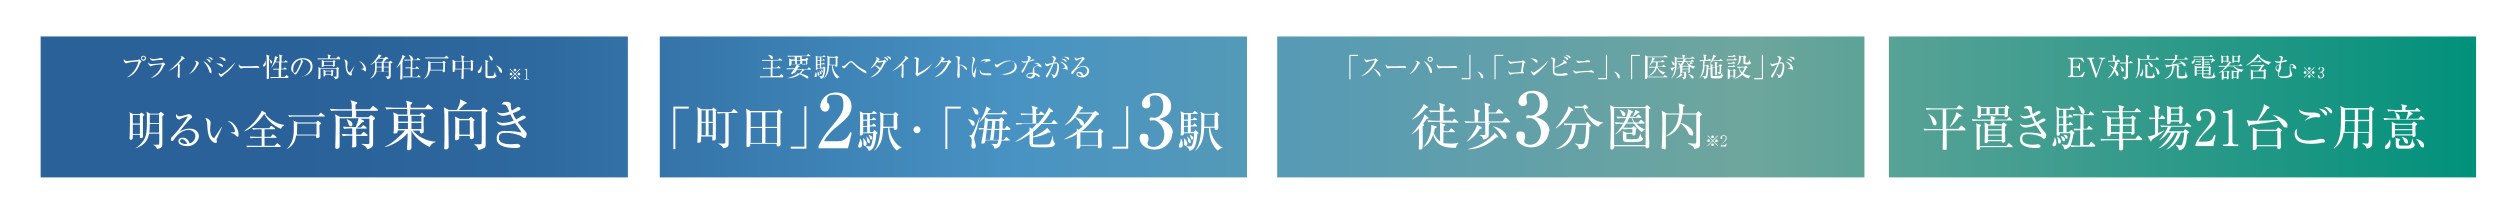 <?xml version="1.0" encoding="UTF-8"?>
<svg xmlns="http://www.w3.org/2000/svg" version="1.1" xmlns:xlink="http://www.w3.org/1999/xlink" viewBox="0 0 1135 90">
  <defs>
    <style>
      .cls-1 {
        fill: #231815;
      }

      .cls-2 {
        fill: #fff;
      }

      .cls-3 {
        fill: url(#_名称未設定グラデーション_176);
        filter: url(#drop-shadow-1);
      }

      .cls-4 {
        fill: none;
        filter: url(#drop-shadow-2);
        stroke: #fff;
        stroke-miterlimit: 10;
        stroke-width: 1.3px;
      }
    </style>
    <linearGradient id="_名称未設定グラデーション_176" data-name="名称未設定グラデーション 176" x1="14" y1="44.7" x2="1121" y2="44.7" gradientUnits="userSpaceOnUse">
      <stop offset=".1" stop-color="#296198"/>
      <stop offset=".2" stop-color="#2d689e"/>
      <stop offset=".4" stop-color="#4893c3"/>
      <stop offset=".7" stop-color="#6ea69d"/>
      <stop offset="1" stop-color="#00917b"/>
    </linearGradient>
    <filter id="drop-shadow-1" x="6" y="4" width="1131" height="89" filterUnits="userSpaceOnUse">
      <feOffset dx="3.8" dy="3.8"/>
      <feGaussianBlur result="blur" stdDeviation="3.8"/>
      <feFlood flood-color="#231815" flood-opacity=".4"/>
      <feComposite in2="blur" operator="in"/>
      <feComposite in="SourceGraphic"/>
    </filter>
    <filter id="drop-shadow-2" x="5" y="3" width="1132" height="91" filterUnits="userSpaceOnUse">
      <feOffset dx="3.8" dy="3.8"/>
      <feGaussianBlur result="blur-2" stdDeviation="3.8"/>
      <feFlood flood-color="#231815" flood-opacity=".4"/>
      <feComposite in2="blur-2" operator="in"/>
      <feComposite in="SourceGraphic"/>
    </filter>
  </defs>
  <!-- Generator: Adobe Illustrator 28.7.2, SVG Export Plug-In . SVG Version: 1.2.0 Build 154)  -->
  <g>
    <g id="_レイヤー_1" data-name="レイヤー_1">
      <g>
        <g>
          <path class="cls-1" d="M365.5,63.1c2.2-2.2,4.7-6,5.3-7.5.2-.5.3-.7.4-1.3l1.8,1.4c0,0,.1.2.1.3,0,.3-.4.3-.9.4-.4.5-.8,1.2-1.6,2.2.3.2.4.3.4.5s0,.3-.6.6c0,1,0,1.9,0,2.6s0,5.3,0,6.2,0,1.8-1,1.8-.8-.1-.8-.6.1-1.6.1-1.8c0-1.4,0-2,0-7.1-1.6,1.7-2.9,2.3-3.3,2.6v-.2ZM365.6,56.5c3.2-3,5-5.9,5.3-6.9l1.7,1.2s.2.2.2.3c0,.2,0,.3-1,.5-2,2.6-4.1,4.1-6.1,5.1v-.2ZM383.7,57.7l.8-1.1c.2-.3.3-.3.3-.3.1,0,.2,0,.4.2l1.3,1.1c.1.1.2.2.2.3,0,.2-.2.2-.3.2h-8.1l2.1.7c.1,0,.3.1.3.3,0,.3-.5.6-.7.7v2.2h2.3l.8-1c.2-.2.2-.3.4-.3s.2,0,.4.2l1.1,1c.1,0,.2.2.2.3s-.2.2-.3.2h-5c0,.3,0,4.9,0,5,.5,0,1.7.2,3.4.2s3.1-.3,3.6-.4h0c-.4.4-1.1,1-1.3,2.3-.4,0-.7,0-1.3,0-7.3,0-8.5-4.1-9-6-.6,1.6-1.6,4.3-4.6,5.8h0c3.4-3.9,3.7-8.3,3.7-9.2s0-.8,0-1l2.3.7c.1,0,.2.1.2.3s0,.2-.1.2c0,0-.6.3-.7.3-.2,1.1-.4,1.6-.6,2.2,1,2.2,2.2,3.4,2.9,3.8,0-6,0-6.3,0-7.3,0-.3-.2-1.4-.2-1.6h-2.4c-.6,0-1.7,0-2.7.2l-.5-.9c1.6.1,3.2.2,3.5.2h2.2c0-1.3,0-2.8,0-4h-1.7c-.4,0-1.6,0-2.7.2l-.5-.9c1.4.1,2.8.1,3.5.1h1.4c0-2.2,0-2.4-.4-3.5l2.4.7c.2,0,.3.1.3.3s-.6.7-.7.7v1.8h2.2l.9-1.1c.1-.2.2-.3.4-.3s.2,0,.4.2l1.2,1.1c.1.1.2.2.2.4s-.2.2-.3.2h-5v4h3.6Z"/>
          <path class="cls-1" d="M409.7,58h-10.1l.8.2c.5.1.6.1.6.3s0,.3-.6.5c0,.6,0,3.5,0,4.1,0,1.4,0,2-2.4,2.7-.2-1-.9-1.6-1.9-2.1h0c.3-.1,1.6,0,1.9,0,.8,0,.8,0,.8-.8,0-1.1,0-3.6,0-4.8h-6.2c-.6,0-1.7,0-2.7.2l-.5-.9c1.5.1,3.1.2,3.5.2h1.1c0-4,0-4.4-.3-5.7l2.2.6c.3,0,.4.2.4.4s0,.2-.7.7v4h3.1c0-5.1,0-5.7,0-6.4,0-.5,0-1-.2-2.2l2.1.6c.2,0,.4.1.4.4s0,.2-.7.6v2.9h3.3l.9-1.3c0-.1.2-.3.4-.3s.3.1.4.2l1.5,1.3c.1.1.2.2.2.3,0,.2-.2.2-.3.2h-6.3v3.6h6.2l1.1-1.4c.1-.2.3-.3.4-.3s.3.1.4.2l1.4,1.4c.2.2.2.2.2.3,0,.2-.2.2-.3.2ZM396.9,60.8c0,0-.4.1-.6.2-1.5,2.5-3.6,4.5-6.1,5.9h0c2.4-2.7,4.1-5.7,4.4-6.4.2-.4.3-.8.4-1.4l1.8.9c.2.1.4.2.4.5s0,.2-.2.3ZM403.8,64.8c-3.6,3.2-7.2,5.2-12.7,5.4v-.2c3.4-.8,6.8-2.2,10-5.1.7-.7,1.5-1.4,2-2.2l1.4,1.4c.2.2.3.3.3.4,0,.3,0,.3-1,.3ZM407.7,65.4c-.7,0-1-.5-1.4-1.2-1.4-2.3-2.6-3.4-4.1-4.5h0c4.1.8,6.3,3.3,6.3,4.7s-.4,1-.9,1Z"/>
          <path class="cls-1" d="M425.3,57.1c1.6,1.3,2.3,3,2.3,5,0,4.1-3.4,7.1-7.9,7.1s-6.7-2.1-6.7-4.8,1-2.2,1.9-2.2,1.7,1,1.7,1.7-.1.8-.2,1.1c0,.2-.1.4-.1.8,0,1.3,1.5,2.2,3,2.2,2.6,0,5.2-2.6,5.2-6s-2.6-6.2-5.3-6.2-1.1.1-1.3.1c-.5,0-.7-.3-.7-.7s.3-.8.8-.8,1.2.2,1.5.2c2.8,0,4.6-2.5,4.6-5.3s-1.6-5.1-4.3-5.1-2.7,1.3-2.7,2.3,0,.3.1.5c0,.2.1.6.1.8,0,1-.8,1.9-1.7,1.9s-1.7-1-1.7-1.9c0-1.9,2.2-4.7,6.5-4.7s6.7,2.7,6.7,5.7-.4,2.3-1.2,3.4c-1.4,1.8-2.9,2.4-4.3,2.9,1.6.5,2.6.8,3.7,1.8Z"/>
          <path class="cls-1" d="M437.9,52.9c-1.9,3.9-5.3,6.8-7,7.7v-.2c3.1-3.6,4.8-6.8,5.4-8.3.2-.6.3-1,.4-1.5l1.9,1.3c.1,0,.3.2.3.4,0,.3-.6.4-1,.5ZM446.1,60c-.2,8.2-.7,9.8-4.8,10.2,0-1.4-1.2-2.2-1.7-2.5v-.2c1,.2,1.9.4,2.7.4,1.1,0,1.5-.2,1.9-2.3.3-1.7.4-5.5.3-6.5h-4.6c-.1,3.6-1.7,9.7-8.8,11v-.2c4.6-2.1,6.9-5.6,7.1-10.8h-.7c-.6,0-1.7,0-2.7.2l-.4-.9c1.4.1,2.8.1,3.5.1h6.4l.6-.5c.1-.1.3-.2.4-.2s.2.1.3.2l.9,1c.1.1.2.2.2.4,0,.2,0,.2-.7.7ZM450.2,60c-2.4-1-5.1-3.5-6.8-8.6h-1.8c-1.1,0-1.6,0-1.9.1l-.3-.8c1,0,2,.1,2.5.1h1.1l.7-.7c.2-.2.3-.2.4-.2s.2.1.4.2l.8.8c.1.1.2.2.2.3,0,.5-1,.6-1.5.7,1.1,2.9,4.8,5.8,8.3,6.1v.2c-1.2.4-1.8,1.1-2.2,1.7Z"/>
          <path class="cls-1" d="M471.3,51l.6-.7c0,0,.2-.2.3-.2s.2,0,.3.2l1.1.8c0,0,.2.2.2.3s0,.2-.1.3c0,0-.4.3-.6.5,0,1.8,0,5.2,0,7.8.2,7.7.2,8.6.2,8.7,0,.6-.3,1-1,1s-.8-.5-.8-.9h-14.2c.2,1.2-.6,1.5-1.1,1.5s-.6-.5-.6-.7c0-.6.2-8,.2-9,0-.9,0-1.8,0-2.7,0-3.4,0-5.2-.2-6.6,0-.4-.1-.9-.2-1.2l2,.9h13.9ZM457.3,51.5v16.8h14.3v-16.8h-14.3ZM465.6,55.9c.2.5.6,1.3,1.3,2.1h1.6l.7-.9c.2-.2.2-.3.4-.3s.3.2.4.2l1,.9c.2.1.2.2.2.4,0,.2-.2.2-.4.2h-3.4c1.1,1.2,2.4,2.1,4.2,2.7h0c-.8.3-1.3.8-1.7,1.2-.5-.4-2.1-1.7-3.5-3.9h-3.5c-.2.4-.6,1-1.3,1.8,1.5.1,2.9.1,3.2.1h.8l.4-.5c.1-.1.2-.2.3-.2s.2,0,.3.2l.8.6c.1,0,.2.2.2.3,0,.1-.2.3-.4.6,0,.2,0,1.4,0,1.7,0,.5-.4.8-.9.8s-.6-.2-.6-.7h-2.7c-.1,2.3,0,2.4.5,2.4.3,0,2.4,0,2.9,0,1.7,0,2.2-.3,2.4-1,.2-.5.4-1.1.5-1.5h.1c0,.5.4,1.7.7,1.8.4.2.5.3.5.5s0,.3-.5.8c-.5.5-1.5.7-3.9.7s-2.1,0-2.9,0c-.8,0-1.2-.2-1.5-.4-.4-.3-.4-.8-.4-2.7s0-1.4-.1-1.9l1.9.8h2.5v-1.7h-1.3c-.2,0-1.5,0-2.7.2l-.3-.6c-1.6,1.9-3,2.6-3.6,2.9h0c1.7-1.7,3-3.7,3.7-4.9h-.6c-.5,0-1.7,0-2.7.2l-.5-.9c1.1,0,2.4.2,3.5.2h.6c.5-.8.6-1.2,1-2.1h-1.2c-.6,0-1.7,0-2.7.2l-.5-.9c1.1,0,2.4.2,3.5.2h1.1c.5-1.4.7-2.3.7-2.7s0-.7,0-.9l2,1c.2,0,.3.2.3.3,0,.3-.2.3-.7.5-.2.5-.4,1-.7,1.7h1.2c.8-1.5,1.2-2.3,1.2-3.1l1.7.7c.1,0,.2.2.2.3,0,.2-.2.3-.8.5-.3.2-1.8,1.4-2.2,1.7h1.5l.6-.8c.1-.2.2-.3.4-.3s.3.2.4.2l.8.8c.1.1.2.2.2.3,0,.2-.2.2-.3.2h-3.9ZM459.8,52.2c1.3.4,2.6,1.1,2.6,2.1s-.4.8-.7.8c-.6,0-.7-.4-1-1.3-.2-.4-.4-1-.9-1.5h0ZM464.2,55.9c-.6,1.2-.9,1.8-1,2.1h2.9c-.6-1.1-.8-1.8-.9-2.1h-1Z"/>
          <path class="cls-1" d="M480.8,54.4c0,2.3,0,12.4,0,14.5s-.7,1.1-1.3,1.1-.6-.3-.6-.6,0-.4,0-.5c.2-2.4.3-7.8.3-10.1s0-4.4-.3-6.2l2.2,1.3h5.8c0-.3,0-.7,0-1.5,0-1.5-.1-2.2-.4-3.1l2.5.7c.2,0,.3.1.3.3s-.3.5-.7.6c0,1,0,1.9-.1,3h6l.7-.7c.1-.1.2-.3.3-.3.1,0,.3.1.4.2l1,.9c.1,0,.3.2.3.3,0,.2-.3.5-.9.7,0,3.2,0,8.3,0,11.5s0,2.8-2.6,3.6c-.3-1.2-.8-1.6-2.9-2.5v-.2c1,0,2.3.2,2.7.2,1,0,1.1,0,1.1-1.1,0-.3,0-10.7,0-12.1h-6.3c-.3,2.1-.6,3.1-.8,3.7,2.6.8,5.7,2.8,5.7,4.7s-.3,1-1,1-.9-.4-1.2-1.1c-.7-1.3-1.5-2.8-3.6-4.3-.9,2.3-3,4.9-6.4,5.9v-.2c4.4-2.9,5.4-6.4,5.7-9.7h-6Z"/>
        </g>
        <g>
          <path class="cls-1" d="M355.3,35.6c-2.6-1.5-3.9-3.4-4.4-6.7-.2,2.1-1,5.7-5.5,6.9h0c1.7-.9,3.2-2.4,3.9-4.2.4-1,.6-2,.7-3h-2.9c0,0-.9,0-1.4.1l-.2-.5c1,0,1.8,0,1.9,0h2.8c0-.3,0-.7,0-1.3s0-1.5-.3-2.1l1.4.4c.1,0,.2,0,.2.2s-.2.3-.4.4c0,.8,0,1.5,0,2.4h3.3l.5-.6c0,0,.1-.1.2-.1s.1,0,.2.1l.8.6s.1.1.1.2c0,.1-.1.1-.2.1h-4.9c.2.9.5,1.7.9,2.6.9,1.8,2.4,2.8,4.6,3.4h0c-.3.2-.9.3-1.4,1Z"/>
          <path class="cls-1" d="M364.7,28.6h-1.8c0,.4,0,2.2,0,2.6s-.2.5-.5.5-.4-.1-.4-.4,0-1.1,0-1.3c0-.7,0-1.1,0-1.4h-1.2c0,1.1-.2,3-2.8,4.3h0c1.3-1.2,1.9-2.3,2-4.3h-.4c-.3,0-.9,0-1.4.1l-.2-.5c.7,0,1.3,0,2.1,0,0-.5,0-.9,0-2.3-.4,0-.9,0-1.3.1l-.2-.5c.8,0,1.7,0,1.9,0h2.4l.4-.5c0,0,.1-.1.2-.1s.1,0,.2.1l.6.5c0,0,.1.1.1.2,0,0,0,.1-.2.1h-1.1v2.3h.4l.4-.5c0,0,.1-.1.2-.1s.1,0,.2.1l.7.5c0,0,.1.1.1.2s0,.1-.2.1ZM368.7,35.4h-8.9c-.1,0-.9,0-1.4.1l-.2-.5c.8,0,1.6,0,1.9,0h3.3v-1.5h-2.1c-.1,0-.9,0-1.4.1l-.2-.5c.8,0,1.7,0,1.9,0h2c0-1.3,0-1.4,0-1.9l1.1.3c.2,0,.3.1.3.2s0,.2-.4.3v1.1h1.4l.4-.6c0,0,.1-.2.2-.2s.1,0,.2.1l.8.6c0,0,.1.1.1.2s0,.1-.2.1h-2.9v1.5h2.9l.5-.7c0,0,.1-.1.2-.1s.1,0,.2.1l.8.7c0,0,.1.1.1.2,0,0,0,.1-.2.1ZM362.1,26h-1.2c0,.9,0,1.5,0,2.3h1.2v-2.3ZM366.1,26.5c0,.6,0,3,0,3.5s0,.6-.5.6-.3-.2-.3-.4,0-.3,0-.4c0-.5,0-2.2,0-2.8s0-.7-.1-1.4l1,.3c.1,0,.2,0,.2.2s0,.2-.3.4ZM368,25.8c0,.5,0,5.6,0,5.7,0,.5-.4.8-1.1,1,0-.5-.5-.9-1.2-1.2h0c.3,0,.7,0,1.2,0s.3,0,.3-.2c0,0,0-2.6,0-2.8,0-2.4,0-2.4,0-2.7,0-.3,0-.5-.1-.7l1.2.3c.1,0,.2,0,.2.2s-.2.2-.4.3Z"/>
          <path class="cls-1" d="M378.6,34.5c-.3,0-.4-.2-.5-.4-1-1.6-1.6-2.4-2.7-3.2-2.2,2.7-4.2,3.5-5.4,3.7h0c2.8-1.3,5.8-5.1,6.4-7.3-.5,0-2.5.4-3.1.7-.1,0-.6.3-.7.3-.2,0-.9-.6-.9-1.2s0-.4.1-.5c.5.7.7.7.9.7s3-.3,3.5-.5c0,0,.5-.3.6-.3s1,.8,1,1,0,.2-.5.3c0,0,0,0-.3.4-.5,1-.8,1.6-1.6,2.7,1.5.6,3.5,2.1,3.5,3.2s-.1.6-.4.6Z"/>
          <path class="cls-1" d="M389.9,30.8c-.1,0-.4,0-.4,0-.4,0-.6,0-1.4,0-3.7,0-4.8,0-5.3.2,0,0-.4.1-.5.1-.3,0-1-.8-1-1.3s0-.3.1-.6c.4.9.8.9,2.1.9s4.8,0,5.3-.1c0,0,.4-.1.5-.1s1.3.1,1.3.6-.6.4-.8.4Z"/>
          <path class="cls-1" d="M396.4,29.1c-.1.2-.7,1.2-.8,1.4-.6.9-1.6,2.4-3.5,3.2h0c2-1.7,3.4-4.6,3.4-5.2s-.1-.5-.8-.8c.1,0,.3-.1.6-.1.6,0,1.5.7,1.5,1s-.4.4-.4.5ZM401.8,33.1c-.3,0-.4-.2-.6-1-.6-1.9-1.7-3.5-2.7-4.4,1.8.6,3.8,3.1,3.8,4.6s-.1.8-.5.8ZM401.5,28.1c-.6,0-1.2-.5-1.2-1.2s.5-1.2,1.2-1.2,1.2.5,1.2,1.2-.5,1.2-1.2,1.2ZM401.5,26.2c-.4,0-.7.3-.7.7s.3.7.7.7.7-.3.7-.7-.3-.7-.7-.7Z"/>
          <path class="cls-1" d="M413.1,30.8c-.1,0-.4,0-.4,0-.4,0-.6,0-1.4,0-3.7,0-4.8,0-5.3.2,0,0-.4.1-.5.1-.3,0-1-.8-1-1.3s0-.3.1-.6c.4.9.8.9,2.1.9s4.8,0,5.3-.1c0,0,.4-.1.5-.1s1.3.1,1.3.6-.6.4-.8.4Z"/>
          <path class="cls-1" d="M416.9,31.4c-.5,0-1-.4-1-1s.4-1,1-1,1,.4,1,1-.4,1-1,1Z"/>
          <path class="cls-1" d="M427.8,28.4c-.2.1-.2.2-.3.4-.2.8-.3,1.4-.7,3.7.2,0,.6.2.6.5s-.3.3-.7.3-1.2,0-1.4,0c-1.5,0-2.9.2-3.4.4-.1,0-.5.2-.6.2-.4,0-1-.9-1-1.3s0-.3,0-.4c.1.2.6.8,1.3.8s.9,0,4.4-.3c.4-2.5.6-3.8.6-4.3s0-.1-.2-.1c-.9,0-4.2.4-4.5.5,0,0-.5.2-.5.2-.4,0-1.1-.8-1.1-1.4s0-.3,0-.4c.3.5.8.9,1.4.9s4.4-.3,4.7-.4c0,0,.5-.3.6-.3.1,0,1,.7,1,1s0,.2-.3.3Z"/>
          <path class="cls-1" d="M433,28.4c-.2,0-.4-.1-.7-.5-.9-.9-1.5-1.2-2-1.4,1.5,0,3.2.4,3.2,1.4s-.2.5-.4.5ZM434.1,32.6c-.3.2-1.4,1-1.6,1.2,0,0-.3.4-.4.4s-.1,0-.2,0c-.4,0-1.2-1-1.2-1.6s0-.4.1-.5c.3.5.6.8.9.8.4,0,2.3-1.4,2.8-1.8,2-1.5,2.9-2.5,3.9-3.7h0c-.3.9-1.7,3-4.3,5.1Z"/>
          <path class="cls-1" d="M446.6,34.2c-.9.2-2.5.2-2.8.2-3.3,0-3.3-.8-3.3-3.1s0-2.7,0-3.2c0-1,0-1.3-1-1.7.4-.2.4-.3.6-.3.5,0,1.5.4,1.5.9s-.2.4-.2.5c0,.2-.2,2.6-.2,3,1.9-.6,4.2-2.2,4.2-2.6s-.4-.4-.5-.6c.1,0,.2,0,.3,0,.8,0,1.6.8,1.6,1.2s0,.2-.6.3c-.1,0-.2,0-.4.1-2.9,1.4-3.2,1.5-4.6,1.8,0,.3,0,.5,0,.9,0,1.5,0,1.9,2.3,1.9s1.7-.2,2.2-.3c.3,0,.4,0,.5,0,.3,0,1,0,1,.5s-.4.4-.6.4ZM447.1,27.2c-.2,0-.2,0-.5-.4-.4-.5-1-.9-1.3-1.1,1.2,0,2.2.5,2.2,1.1s-.1.4-.3.4ZM448.3,26.5c-.1,0-.2,0-.8-.6-.5-.4-.8-.6-1.3-.9.1,0,.2,0,.3,0,.4,0,2,.3,2,1s-.1.4-.3.4Z"/>
          <path class="cls-1" d="M458.8,33s-.6-.1-.9-.2c-.4,0-1.1-.1-1.8-.1-1.1,0-3.6.2-4.5.5-.5.2-.5.2-.7.2-.3,0-1.1-.6-1.1-1.4s0-.2,0-.3c.4.5.8.8,1.4.8s3.4-.3,4-.3c.7,0,1.8,0,2.2-.2.4-.1.4-.1.5-.1.3,0,1.2.4,1.2.9s-.1.3-.3.3ZM456.6,28.2c-.3,0-1.2,0-1.9.1-.7,0-1.4,0-2.2.3,0,0-.1,0-.2,0-.3,0-1.1-.3-1.1-1.2.2.1.6.4,1.5.4s2.1,0,3-.3c.1,0,.6-.2.7-.2.2,0,1,.2,1,.6s-.2.3-.8.4Z"/>
          <path class="cls-1" d="M462.2,31.4c-.5,0-1-.4-1-1s.4-1,1-1,1,.4,1,1-.4,1-1,1Z"/>
          <path class="cls-1" d="M475.5,26.9h-7.3c0,.4,0,2.1,0,2.4,0,1.6,0,4.7-2.6,6.4h0c1.2-1.7,1.7-3.2,1.8-5.1-.4.4-1,.9-1.3,1.3,0,.4-.1.5-.2.5s-.2-.1-.2-.2l-.6-1.2s.5,0,.6,0c.3,0,1.5-.5,1.8-.6,0-.2,0-.7,0-1.4s0-1.9-.2-2.8l1.2.6h2.4c0-1,0-1.2-.3-1.8l1.3.4c.1,0,.2,0,.2.2s-.1.2-.4.3c0,.1,0,.8,0,.9h2.5l.5-.6c0,0,.1-.2.2-.2s.2,0,.2.1l.7.6c0,0,.1.1.1.2s0,.1-.2.1ZM466.5,29.2c-.3,0-.4-.2-.5-.6-.1-.2-.4-.8-.7-1.2h0c.6,0,1.7.4,1.7,1.2s-.2.5-.5.5ZM475.6,28.5h-3.2c0,.5,0,1.1,0,1.6h1.8l.3-.4c0,0,.1-.1.2-.1s.1,0,.2.1l.5.4c0,0,.1.1.1.2,0,.1-.2.2-.4.4,0,.2,0,3.9,0,4.2,0,.8-1,1-1.4,1.1-.1-.8-.7-1.1-1.1-1.2h0c.2,0,1.2,0,1.4,0,.4,0,.4,0,.4-.9s0-2.9,0-3.5h-2.1c0,.4,0,.7-.1.9.5.2,1.8.8,1.8,1.7s-.3.5-.4.5c-.3,0-.4-.3-.6-.7-.2-.5-.4-.9-.8-1.3-.2,1-.9,2-2.1,2.6h0c1.3-1.4,1.4-2.8,1.5-3.7h-1.6c0,1.1,0,2.2,0,3.3s0,1.6,0,1.7c0,.3-.4.4-.7.4s-.3,0-.3-.3,0-.2,0-.4c0-1.1,0-2.6,0-3.4s0-1.2,0-2.1l1.1.5h1.5c0-.9,0-1.4,0-1.6h-1.4c-.3,0-.9,0-1.4.1l-.2-.5c.8,0,1.7,0,1.9,0h3.9l.4-.5c0,0,.1-.1.2-.1s.1,0,.3.1l.6.5c0,0,.1.1.1.2s0,.1-.2.1Z"/>
          <path class="cls-1" d="M480.4,25.5l.2-.2c0,0,.1-.1.2-.1s.1,0,.2.1l.5.4c0,0,.1.1.1.2,0,.1-.3.3-.4.3-.1.2-.9,2-1.3,2.7.7.6,1.4,1.6,1.4,2.5s-.9,1.4-1.3,1.5c-.2-.6-.2-.7-.6-1h0c.3,0,.4,0,.6,0,.5,0,.5-.2.5-.6s0-1.3-.8-2.4c.3-1.1.6-2.9.6-3.2h-1.3c0,.8,0,4.3,0,5s0,3.8,0,4.4,0,.3-.1.4c-.1.1-.3.2-.5.2s-.3-.2-.3-.3,0-.4,0-.5c0-2.1.1-3.5.1-6.5s0-2.6-.1-3.4l1.1.5h1.1ZM483.5,31.1l.5.2c.2,0,.3.1.3.3s-.2.2-.4.2c-.3,1.8-1,3.2-3.8,3.8h0c.6-.3,2.9-1.2,3-4.4-.2,0-.9,0-1.5.1l-.2-.5c.9,0,1.8,0,1.9,0h3.4l.4-.6c0,0,.1-.2.2-.2,0,0,.1,0,.2.1l.7.6c0,0,.1.1.1.2,0,.1,0,.1-.2.1h-2.6c0,.2,0,3.3,0,3.3,0,.2.1.3,1,.3s.8,0,1.2-1.6h0c0,.7.1,1.3.4,1.5.2.1.2.2.2.3s-.2.4-.5.5c-.4.1-1.5.1-2,.1-.9,0-1.3,0-1.3-1s0-2.9,0-3.4h-1.3ZM487,26.7l.3-.2s.2-.1.2-.1.1,0,.2.1l.7.6s0,.1,0,.2c0,.2-.2.3-.6.3-.2.1-.9.6-1.1.7h0c.2-.5.2-.8.3-1.4h-4.7c0,1.1-.4,1.7-.9,1.7s-.4-.3-.4-.4.1-.3.5-.8c.4-.6.6-.9.6-1.2h0c0,.2,0,.3,0,.5h1.7c0-.9,0-1.2-.2-1.7l1.2.4c0,0,.2,0,.2.1,0,.1-.1.2-.4.3v.9h2.1ZM485.1,28.9l.4-.5c0,0,.1-.1.2-.1s.2,0,.2.1l.5.5c0,0,.1.1.1.2,0,.1-.1.1-.2.1h-2.5c-.1,0-.9,0-1.4.1l-.2-.5c.9,0,1.8,0,1.9,0h1.1Z"/>
          <path class="cls-1" d="M495.4,34.6c-.3.4-.8.8-1.2.8s-.3-.2-.4-.4c0-.5-.1-.6-.9-1.7h0c1.1.7,1.3.8,1.5.8s.4-.2.5-.4c.6-1.1.9-2.4.9-3.6s0-1.3-.8-1.3-.5,0-.8.1c-.7,1.7-1.2,2.8-2.5,5.5-.2.3-.4.8-.7.8s-.4-.3-.4-.6.1-.5.3-.7c.8-1.1,1.4-2.1,2.6-4.8-.5.2-1.3.5-1.7.8-.2.1-.3.2-.5.2-.4,0-1-.5-1-1.1s0-.3.1-.5c.2.4.5.6.8.6s2.1-.5,2.5-.6c.2-.5.5-1.5.5-1.9s-.7-.8-.9-.9c.1,0,.3-.2.6-.2.6,0,1.4.6,1.4.9s0,.4-.2.5c-.3.5-.5.9-.7,1.4.2,0,.4,0,.7,0,1.4,0,1.5,1.1,1.5,2.1,0,1.4-.5,3.5-1.2,4.3ZM500.3,31.7c-.1,0-.6-.3-.7-.3-.5-.2-.8-.3-1.7-.4h0c.2-.1,1.5-.2,1.5-.6s-.6-1.3-2.3-2.4c1.2,0,3.4,1.5,3.4,3.1s0,.6-.3.6ZM499.7,28c-.1,0-.3-.2-.6-.4-.5-.4-1-.7-1.5-.9.2,0,.3,0,.5,0,.6,0,1.9.3,1.9,1s-.1.4-.3.4ZM500.9,27.1c-.2,0-.7-.5-.8-.6-.4-.3-.9-.5-1.4-.7.2,0,.4,0,.8,0s1.7,0,1.7,1,0,.3-.3.3Z"/>
        </g>
        <path class="cls-3" d="M563,77.4h-267.9V12.1h267.9v65.3ZM843.3,12.1h-267.9v65.3h267.9V12.1ZM282,12.1H14v65.3h267.9V12.1ZM1121,12.1h-267.9v65.3h267.9V12.1Z"/>
        <g>
          <path class="cls-2" d="M371.6,66.3c1.9-3.6,2.5-4.8,5.5-8.3,4.3-5.2,5.8-7,5.8-10.4s-.8-4.6-3.9-4.6-3.5.8-3.5,2.6.1.7.6,1.4c.2.3.5.8.5,1.6,0,1-.8,2.1-2,2.1s-2.2-1.1-2.2-2.5c0-2.4,2.4-6.2,7.1-6.2s7.1,2.9,7.1,6.4-2.4,5.6-6.3,8.8c-1.7,1.4-4.4,3.6-6.2,6.9h6.4c3.3,0,4.7-2.2,5.5-4.1l.7.3-1.7,7h-13.4v-.9Z"/>
          <path class="cls-2" d="M390.3,67.1c-.4,0-.7-.3-.7-.8s.7-2,.8-2.4c0-.4,0-.6,0-.9h.2c.4.6.8,1.3.8,2.4s-.2,1.6-1.1,1.6ZM397.9,61.1c-.3,3.2-.9,5-1.3,5.7-.5,1-1.2,1.4-2.2,1.7-.3-1.3-1.3-1.8-1.7-2.1h0c1.2,0,1.9,0,2,0,.4,0,.6,0,.8-.5.6-1.3.9-4,.9-5.4h-4.6c0,.3,0,1-.9,1s-.5-.2-.5-.6,0-.6,0-.7c0-1.3.1-4.9.1-6.3s0-2.2-.2-3.4l1.6.8h3.9l.5-.6c.1-.2.2-.3.4-.3s.2.1.4.2l.8.6c.1.1.2.2.2.3,0,.1-.2.2-.3.2h-2.9v2.4h.9l.4-.5c.2-.2.2-.3.3-.3s.2.1.4.2l.7.5c.1,0,.2.2.2.3s-.2.2-.3.2h-2.6v2.4h.9l.5-.6c.1-.2.2-.2.3-.2s.2,0,.4.2l.6.6c.1.1.2.2.2.3,0,.1-.1.2-.3.2h-2.6v2.5h1.4l.5-.6c.1-.1.2-.2.3-.2s.2,0,.4.3l.8.7c0,0,.1.2.1.3,0,.2-.5.5-.6.5ZM392.7,66.3c-.7,0-.7-.9-.7-1.3,0-1.3,0-1.7-.2-2.3h.1c.1.1.9.8,1,1,.5.8.6,1.3.6,1.6,0,.6-.5,1-.8,1ZM393.7,51.9h-1.8v2.4h1.8v-2.4ZM393.7,54.8h-1.8v2.4h1.8v-2.4ZM393.7,57.6h-1.8v2.5h1.8v-2.5ZM394.4,64.9c-.5,0-.6-.4-.8-1.5,0-.5-.2-1-.4-1.5h0c1.1.9,1.7,1.4,1.7,2.3s-.2.8-.6.8ZM395.5,63.4c-.4,0-.5-.3-.7-1.2-.2-.5-.3-.8-.5-1h.1c1,.3,1.6.8,1.6,1.4s-.2.7-.5.7ZM409.2,67.2c-1,0-1.7.9-2,1.2-2.3-1.9-4-5.4-4-10.3h-2.2c-.2,5.1-1.2,8.2-4.2,10.4h-.1c2.9-3.2,3-9,3-13.3s-.1-3.3-.4-4.4l2,.9h4.3l.6-.6c.1-.1.2-.2.3-.2s.2,0,.4.2l.8.7c.1.1.2.2.2.3s-.4.4-.6.6c0,.4,0,.7,0,1.3s.1,3.6.1,4.2-.6.8-1,.8c-.7,0-.6-.5-.6-1h-2.1c.5,4.5,3.5,8.1,5.7,9h0ZM405.7,52.1h-4.6c0,.8-.1,4.6-.1,5.4h4.7v-5.4Z"/>
        </g>
        <g>
          <path class="cls-2" d="M641,60.7c2.2-2.2,4.7-6,5.3-7.5.2-.5.3-.7.4-1.3l1.8,1.4c0,0,.1.2.1.3,0,.3-.4.3-.9.4-.4.5-.8,1.2-1.6,2.2.3.2.4.3.4.5s0,.3-.6.6c0,1,0,1.9,0,2.6s0,5.3,0,6.2,0,1.8-1,1.8-.8-.1-.8-.6.1-1.6.1-1.8c0-1.4,0-2,0-7.1-1.6,1.7-2.9,2.3-3.3,2.6v-.2ZM641.1,54.1c3.2-3,5-5.9,5.3-6.9l1.7,1.2s.2.2.2.3c0,.2,0,.3-1,.5-2,2.6-4.1,4.1-6.1,5.1v-.2ZM659.1,55.3l.8-1.1c.2-.3.3-.3.3-.3.1,0,.2,0,.4.2l1.3,1.1c.1.1.2.2.2.3,0,.2-.2.2-.3.2h-8.1l2.1.7c.1,0,.3.1.3.3,0,.3-.5.6-.7.7v2.2h2.3l.8-1c.2-.2.2-.3.4-.3s.2,0,.4.2l1.1,1c.1,0,.2.2.2.3s-.2.2-.3.2h-5c0,.3,0,4.9,0,5,.5,0,1.7.2,3.4.2s3.1-.3,3.6-.4h0c-.4.4-1.1,1-1.3,2.3-.4,0-.7,0-1.3,0-7.3,0-8.5-4.1-9-6-.6,1.6-1.6,4.3-4.6,5.8h0c3.4-3.9,3.7-8.3,3.7-9.2s0-.8,0-1l2.3.7c.1,0,.2.1.2.3s0,.2-.1.2c0,0-.6.3-.7.3-.2,1.1-.4,1.6-.6,2.2,1,2.2,2.2,3.4,2.9,3.8,0-6,0-6.3,0-7.3,0-.3-.2-1.4-.2-1.6h-2.4c-.6,0-1.7,0-2.7.2l-.5-.9c1.6.1,3.2.2,3.5.2h2.2c0-1.3,0-2.8,0-4h-1.7c-.4,0-1.6,0-2.7.2l-.5-.9c1.4.1,2.8.1,3.5.1h1.4c0-2.2,0-2.4-.4-3.5l2.4.7c.2,0,.3.1.3.3s-.6.7-.7.7v1.8h2.2l.9-1.1c.1-.2.2-.3.4-.3s.2,0,.4.2l1.2,1.1c.1.1.2.2.2.4s-.2.2-.3.2h-5v4h3.6Z"/>
          <path class="cls-2" d="M685.2,55.6h-10.1l.8.2c.5.1.6.1.6.3s0,.3-.6.5c0,.6,0,3.5,0,4.1,0,1.4,0,2-2.4,2.7-.2-1-.9-1.6-1.9-2.1h0c.3-.1,1.6,0,1.9,0,.8,0,.8,0,.8-.8,0-1.1,0-3.6,0-4.8h-6.2c-.6,0-1.7,0-2.7.2l-.5-.9c1.5.1,3.1.2,3.5.2h1.1c0-4,0-4.4-.3-5.7l2.2.6c.3,0,.4.2.4.4s0,.2-.7.7v4h3.1c0-5.1,0-5.7,0-6.4,0-.5,0-1-.2-2.2l2.1.6c.2,0,.4.1.4.4s0,.2-.7.6v2.9h3.3l.9-1.3c0-.1.2-.3.4-.3s.3.1.4.2l1.5,1.3c.1.1.2.2.2.3,0,.2-.2.2-.3.2h-6.3v3.6h6.2l1.1-1.4c.1-.2.3-.3.4-.3s.3.1.4.2l1.4,1.4c.2.2.2.2.2.3,0,.2-.2.2-.3.2ZM672.4,58.4c0,0-.4.1-.6.2-1.5,2.5-3.6,4.5-6.1,5.9h0c2.4-2.7,4.1-5.7,4.4-6.4.2-.4.3-.8.4-1.4l1.8.9c.2.1.4.2.4.5s0,.2-.2.3ZM679.3,62.4c-3.6,3.2-7.2,5.2-12.7,5.4v-.2c3.4-.8,6.8-2.2,10-5.1.7-.7,1.5-1.4,2-2.2l1.4,1.4c.2.2.3.3.3.4,0,.3,0,.3-1,.3ZM683.2,63c-.7,0-1-.5-1.4-1.2-1.4-2.3-2.6-3.4-4.1-4.5h0c4.1.8,6.3,3.3,6.3,4.7s-.4,1-.9,1Z"/>
          <path class="cls-2" d="M703.2,59.4c0,3.9-3.3,7.5-8,7.5s-6.8-3-6.8-5.1,1-2.1,2.1-2.1,1.9.5,1.9,2.2,0,.8-.2,1.2c-.1.3-.2.6-.2.9,0,1.4,1.7,1.7,2.7,1.7,3.4,0,4.9-2.9,4.9-5.8s-2.6-6.3-4.8-6.3-1,.2-1.2.2c-.4,0-.7-.2-.7-.7s.3-.8.8-.8,1,.2,1.2.2c2.4,0,4.2-2,4.2-5.3s-1.3-4.9-3.7-4.9-2.4.9-2.4,2,.3,1.7.3,2c0,1.2-.9,1.9-1.9,1.9s-2-.8-2-2c0-2.2,2.3-5,6.6-5s6.7,3,6.7,5.8-.9,4.6-5.4,6.1c1.9.6,6.2,2.2,6.2,6.5Z"/>
          <path class="cls-2" d="M713.3,50.6c-1.9,3.9-5.3,6.8-7,7.7v-.2c3.1-3.6,4.8-6.8,5.4-8.3.2-.6.3-1,.4-1.5l1.9,1.3c.1,0,.3.2.3.4,0,.3-.6.4-1,.5ZM721.6,57.6c-.2,8.2-.7,9.8-4.8,10.2,0-1.4-1.2-2.2-1.7-2.5v-.2c1,.2,1.9.4,2.7.4,1.1,0,1.5-.2,1.9-2.3.3-1.7.4-5.5.3-6.5h-4.6c-.1,3.6-1.7,9.7-8.8,11v-.2c4.6-2.1,6.9-5.6,7.1-10.8h-.7c-.6,0-1.7,0-2.7.2l-.4-.9c1.4.1,2.8.1,3.5.1h6.4l.6-.5c.1-.1.3-.2.4-.2s.2.1.3.2l.9,1c.1.1.2.2.2.4,0,.2,0,.2-.7.7ZM725.7,57.6c-2.4-1-5.1-3.5-6.8-8.6h-1.8c-1.1,0-1.6,0-1.9.1l-.3-.8c1,0,2,.1,2.5.1h1.1l.7-.7c.2-.2.3-.2.4-.2s.2.1.4.2l.8.8c.1.1.2.2.2.3,0,.5-1,.6-1.5.7,1.1,2.9,4.8,5.8,8.3,6.1v.2c-1.2.4-1.8,1.1-2.2,1.7Z"/>
          <path class="cls-2" d="M746.8,48.6l.6-.7c0,0,.2-.2.3-.2s.2,0,.3.2l1.1.8c0,0,.2.2.2.3s0,.2-.1.3c0,0-.4.3-.6.5,0,1.8,0,5.2,0,7.8.2,7.7.2,8.6.2,8.7,0,.6-.3,1-1,1s-.8-.5-.8-.9h-14.2c.2,1.2-.6,1.5-1.1,1.5s-.6-.5-.6-.7c0-.6.2-8,.2-9,0-.9,0-1.8,0-2.7,0-3.4,0-5.2-.2-6.6,0-.4-.1-.9-.2-1.2l2,.9h13.9ZM732.8,49.1v16.8h14.3v-16.8h-14.3ZM741,53.5c.2.5.6,1.3,1.3,2.1h1.6l.7-.9c.2-.2.2-.3.4-.3s.3.2.4.2l1,.9c.2.1.2.2.2.4,0,.2-.2.2-.4.2h-3.4c1.1,1.2,2.4,2.1,4.2,2.7h0c-.8.3-1.3.8-1.7,1.2-.5-.4-2.1-1.7-3.5-3.9h-3.5c-.2.4-.6,1-1.3,1.8,1.5.1,2.9.1,3.2.1h.8l.4-.5c.1-.1.2-.2.3-.2s.2,0,.3.2l.8.6c.1,0,.2.2.2.3,0,.1-.2.3-.4.6,0,.2,0,1.4,0,1.7,0,.5-.4.8-.9.8s-.6-.2-.6-.7h-2.7c-.1,2.3,0,2.4.5,2.4.3,0,2.4,0,2.9,0,1.7,0,2.2-.3,2.4-1,.2-.5.4-1.1.5-1.5h.1c0,.5.4,1.7.7,1.8.4.2.5.3.5.5s0,.3-.5.8c-.5.5-1.5.7-3.9.7s-2.1,0-2.9,0c-.8,0-1.2-.2-1.5-.4-.4-.3-.4-.8-.4-2.7s0-1.4-.1-1.9l1.9.8h2.5v-1.7h-1.3c-.2,0-1.5,0-2.7.2l-.3-.6c-1.6,1.9-3,2.6-3.6,2.9h0c1.7-1.7,3-3.7,3.7-4.9h-.6c-.5,0-1.7,0-2.7.2l-.5-.9c1.1,0,2.4.2,3.5.2h.6c.5-.8.6-1.2,1-2.1h-1.2c-.6,0-1.7,0-2.7.2l-.5-.9c1.1,0,2.4.2,3.5.2h1.1c.5-1.4.7-2.3.7-2.7s0-.7,0-.9l2,1c.2,0,.3.2.3.3,0,.3-.2.3-.7.5-.2.5-.4,1-.7,1.7h1.2c.8-1.5,1.2-2.3,1.2-3.1l1.7.7c.1,0,.2.2.2.3,0,.2-.2.3-.8.5-.3.2-1.8,1.4-2.2,1.7h1.5l.6-.8c.1-.2.2-.3.4-.3s.3.2.4.2l.8.8c.1.1.2.2.2.3,0,.2-.2.2-.3.2h-3.9ZM735.3,49.8c1.3.4,2.6,1.1,2.6,2.1s-.4.8-.7.8c-.6,0-.7-.4-1-1.3-.2-.4-.4-1-.9-1.5h0ZM739.7,53.5c-.6,1.2-.9,1.8-1,2.1h2.9c-.6-1.1-.8-1.8-.9-2.1h-1Z"/>
          <path class="cls-2" d="M756.3,52c0,2.3,0,12.4,0,14.5s-.7,1.1-1.3,1.1-.6-.3-.6-.6,0-.4,0-.5c.2-2.4.3-7.8.3-10.1s0-4.4-.3-6.2l2.2,1.3h5.8c0-.3,0-.7,0-1.5,0-1.5-.1-2.2-.4-3.1l2.5.7c.2,0,.3.1.3.3s-.3.5-.7.6c0,1,0,1.9-.1,3h6l.7-.7c.1-.1.2-.3.3-.3.1,0,.3.1.4.2l1,.9c.1,0,.3.2.3.3,0,.2-.3.5-.9.7,0,3.2,0,8.3,0,11.5s0,2.8-2.6,3.6c-.3-1.2-.8-1.6-2.9-2.5v-.2c1,0,2.3.2,2.7.2,1,0,1.1,0,1.1-1.1,0-.3,0-10.7,0-12.1h-6.3c-.3,2.1-.6,3.1-.8,3.7,2.6.8,5.7,2.8,5.7,4.7s-.3,1-1,1-.9-.4-1.2-1.1c-.7-1.3-1.5-2.8-3.6-4.3-.9,2.3-3,4.9-6.4,5.9v-.2c4.4-2.9,5.4-6.4,5.7-9.7h-6Z"/>
        </g>
        <g>
          <path class="cls-2" d="M355.5,35.1h-8.9c-.3,0-.9,0-1.4.1l-.2-.5c.6,0,1.3,0,1.9,0h3v-3.5h-2c-.2,0-.9,0-1.4.1l-.2-.5c1,0,1.8,0,1.9,0h1.8v-3.2h-2.5c-.3,0-.9,0-1.4.1l-.2-.5c.9,0,1.7,0,1.9,0h5.5l.5-.6c0,0,.1-.1.2-.1s.1,0,.2.1l.8.6c0,0,.1.1.1.2,0,.1-.1.1-.2.1h-4.1v3.2h1.9l.5-.6c0,0,.1-.1.2-.1s.1,0,.2.1l.7.6s.1.1.1.2,0,.1-.2.1h-3.5v3.5h3.2l.6-.7c0-.1.2-.1.2-.1s.1,0,.2.1l.7.6c0,0,.1.1.1.2s0,.1-.2.1ZM350.4,26.8c-.4,0-.5-.3-.7-.7-.3-.6-.7-1-1.1-1.2h0c1.6,0,2.3.7,2.3,1.3s-.3.6-.5.6Z"/>
          <path class="cls-2" d="M362.3,29.6l.6.3c0,0,.1,0,.1.2s-.1.2-.4.2c0,.2-.6.9-.7,1.1h4.6l.5-.6c0,0,.1-.2.2-.2,0,0,.1,0,.2.1l.7.6c0,0,.1.1.1.2s0,.1-.2.1h-3.2l.3.2c0,0,0,0,0,.1,0,.2-.1.2-.5.2-.2.3-.4.7-1,1.3,1.2.3,2.3.8,2.8,1,.2.1.6.4.6.8s-.2.4-.5.4-.4-.1-.9-.5c-1-.7-2-1.2-2.5-1.4-1.6,1.3-3.7,1.9-5.8,1.8h0c1.3-.3,3.4-.9,4.9-2.1-.7-.2-1-.3-1.8-.4,0,0-.3.5-.4.6,0,0-.2.1-.3.1-.3,0-.5-.2-.5-.3s0-.2.1-.3c.5-.7.9-1.2,1.2-1.7h-1.8c-.3,0-.9,0-1.4.1l-.2-.5c.8,0,1.5,0,1.9,0h1.8c.7-1.2.8-1.3.9-1.8h-2.5c0,.3,0,.7-.6.7s-.3,0-.3-.3,0-.3,0-.3c0-.5,0-1.1,0-1.3,0-1,0-1.2,0-1.5l1,.5h1.5v-1.3h-1.7c-.3,0-.9,0-1.4.1l-.2-.5c.8,0,1.5,0,1.9,0h6.8l.5-.6c0,0,.1-.2.2-.2s.2,0,.2.1l.7.6c0,0,.1.1.1.2,0,.1,0,.1-.2.1h-3.7v1.3h1.7l.3-.4c0,0,.1-.1.2-.1s0,0,.2,0l.5.4s0,0,0,.2c0,.1,0,.2-.4.3,0,.3,0,1.5,0,1.7s-.4.5-.6.5-.3-.2-.3-.4h-3.5ZM361,29.3v-1.7h-1.6v1.7h1.6ZM361.8,31.7c-.3.5-.7,1-1,1.5.9,0,1.4,0,2.1.2.7-.7,1.1-1.3,1.2-1.7h-2.3ZM361.8,26v1.3h1.5v-1.3h-1.5ZM363.3,29.3v-1.7h-1.5v1.7h1.5ZM365.9,29.3v-1.7h-1.7v1.7h1.7Z"/>
          <path class="cls-2" d="M370.2,35c-.3,0-.4-.2-.4-.4s.4-1.2.5-1.4c0-.2,0-.4,0-.5h.1c.2.3.4.8.4,1.4s0,.9-.6.9ZM374.7,31.4c-.2,1.9-.5,2.9-.7,3.4-.3.6-.7.9-1.3,1-.2-.8-.7-1.1-1-1.2h0c.7,0,1.1,0,1.2,0,.2,0,.3,0,.5-.3.4-.8.5-2.4.5-3.2h-2.7c0,.2,0,.6-.5.6s-.3-.1-.3-.3,0-.4,0-.4c0-.8,0-2.9,0-3.7s0-1.3-.1-2l.9.4h2.3l.3-.4c0,0,.1-.2.2-.2s.1,0,.2.1l.5.4c0,0,.1.1.1.2,0,0-.1.1-.2.1h-1.7v1.4h.5l.2-.3c0-.1.1-.2.2-.2s.1,0,.2.1l.4.3c0,0,.1.1.1.2s-.1.1-.2.1h-1.5v1.4h.5l.3-.3c0,0,.1-.1.2-.1s.1,0,.2.1l.4.3c0,0,.1.1.1.2,0,0,0,.1-.2.1h-1.5v1.5h.8l.3-.4c0,0,.1-.1.2-.1s.1,0,.2.2l.5.4s0,0,0,.2c0,.1-.3.3-.4.3ZM371.6,34.4c-.4,0-.4-.5-.4-.8,0-.8,0-1-.1-1.3h0c0,0,.5.5.6.6.3.4.3.8.3.9,0,.4-.3.6-.5.6ZM372.2,26h-1.1v1.4h1.1v-1.4ZM372.2,27.7h-1.1v1.4h1.1v-1.4ZM372.2,29.4h-1.1v1.5h1.1v-1.5ZM372.6,33.7c-.3,0-.4-.2-.4-.9,0-.3,0-.6-.2-.9h0c.6.5,1,.9,1,1.3s-.1.5-.4.5ZM373.3,32.8c-.2,0-.3-.2-.4-.7,0-.3-.2-.4-.3-.6h0c.6.2.9.4.9.9s-.1.4-.3.4ZM381.3,35c-.6,0-1,.5-1.2.7-1.4-1.1-2.4-3.2-2.4-6.1h-1.3c-.1,3-.7,4.8-2.5,6.1h0c1.7-1.9,1.8-5.3,1.8-7.8s0-1.9-.2-2.6l1.2.5h2.5l.4-.3c0,0,.1-.1.2-.1s.1,0,.2.1l.5.4c0,0,.1.1.1.2s-.2.3-.4.4c0,.2,0,.4,0,.8s0,2.1,0,2.5-.4.5-.6.5c-.4,0-.4-.3-.4-.6h-1.2c.3,2.6,2,4.7,3.3,5.3h0ZM379.3,26.2h-2.7c0,.5,0,2.7,0,3.2h2.8v-3.2Z"/>
          <path class="cls-2" d="M393,33.2c-.5,0-2.8-1.6-3.7-2.4-.4-.3-2.2-2-2.5-2.3,0,0-.2-.2-.5-.2-.5,0-1.5,1.2-2,1.8-.7.8-.8.9-1,.9-.4,0-1.1-.5-1.1-1s0-.1,0-.2c.1,0,.4.2.7.2s.9-.4,1.3-.8c.2-.2,1.1-1,1.3-1.1.4-.3.6-.4.9-.4s.7.2,1.1.6c2.3,2.1,2.9,2.5,5.1,3.6.2.1.8.4.8,1s-.3.4-.4.4Z"/>
          <path class="cls-2" d="M402.1,28.3c-.2,0-.3.1-.4.5-2.2,4.3-3.8,5.6-6.7,6.5h0c2.1-1.3,3.6-2.8,4.2-3.8,0,0-.2,0-.5-.4-.5-.5-.8-.9-1.6-1.4-.8.9-1.7,1.3-2.1,1.6h0c1.4-1.4,3-4,3-4.6s-.3-.4-.7-.6c.3,0,.4-.1.6-.1.4,0,1.4.6,1.4.9s0,.1-.2.3c-.1.1-.2.2-.4.5.3,0,2.1,0,2.6-.4,0,0,.3-.2.3-.2.1,0,.9.7.9.9s-.1.1-.4.3ZM399,28.3c-.2,0-.3,0-.7-.2-.2.3-.8,1.1-1.1,1.6.5,0,1.4.3,1.9.7.2.2.4.4.3.8.8-1.2,1.4-2.5,1.6-3.1-.4,0-1.8.3-2.1.3ZM402.9,27.5c-.2,0-.3,0-.6-.6-.4-.5-.8-.7-1.2-1,1.4,0,2.1.6,2.1,1.2s-.1.4-.3.4ZM404.2,27c0,0-.2,0-.5-.4-.4-.4-.6-.7-1.3-1.1.6,0,2.1.2,2.1,1.1s-.1.4-.3.4Z"/>
          <path class="cls-2" d="M411.9,26.8c-.1,0-.2.2-.5.4,0,0-1.5,1.5-1.7,1.8.2,0,.6.4.6.5s-.1.4-.1.4c0,0,0,1,0,1.3,0,.5,0,3,0,3.4s0,.8-.4.8-.6-.7-.6-.9.1-.6.1-.7c0-.6.1-1.5.1-2.2s0-1.7,0-1.9c0,0,0-.2-.1-.2-.8.7-2.3,2-4.3,2.8h0c2.8-1.9,6-5.6,6-6.1s-.1-.4-.6-.7c.1,0,.3,0,.5,0,.7,0,1.5.8,1.5,1.1s0,.1-.3.3Z"/>
          <path class="cls-2" d="M417.3,34.1c-.2.1-.3.2-.6.5,0,0-.1.1-.2.1-.3,0-.9-1.1-.9-1.2s.2-.5.2-.5c.1-.4.1-2.5.1-3.1s0-2.7,0-3c0-.2-.3-.3-1-.5.3-.2.6-.4.9-.4s1.4.4,1.4.7-.2.6-.2.7c-.1.6-.2,4.7-.2,5.8,1.5-.5,4.3-2.2,6.4-4.4h0c-1.7,2.9-3.4,3.8-5.9,5.3Z"/>
          <path class="cls-2" d="M431.5,28.5c-.3.1-.4.2-.7.8-1.2,2.3-2.4,3.8-4.3,4.9-.6.4-1.5.8-2.4,1h0c2.6-1.6,5.1-4.2,6.2-7.1-.5,0-1.3.2-1.8.2,0,0-.3,0-.4,0-.1,0-.3,0-.6-.2-1.1,1.5-2,2.2-3.2,2.8h0c2-1.9,3.2-4.1,3.2-4.5s0-.2-.7-.6c.3,0,.6,0,.6,0,.5,0,1.4.6,1.4.9s0,.2-.3.4c-.1.1-.4.5-.6.7.5,0,2.1-.1,2.4-.2.1,0,.5-.4.6-.4s1,.7,1,1,0,.1-.4.3Z"/>
          <path class="cls-2" d="M438.8,31.8c-.2,0-.3-.2-.5-.4-1.1-1.2-1.7-1.7-2.6-2,0,.5,0,2.6,0,3,0,.3,0,1.7,0,2s0,1-.5,1-.6-.7-.6-1,0-.3,0-.8c.1-1,.2-2.9.2-3.9s0-2.9-.1-3.3c0-.3-.3-.4-1-.6.2-.1.5-.3.8-.3s1.4.3,1.4.6-.1.5-.2.6c-.1.5-.2,1.9-.2,2.5,1.2.2,2.5.7,3.1,1.3.2.2.4.5.4.8s-.2.5-.4.5Z"/>
          <path class="cls-2" d="M443.2,31.7c-.1.6-.4,1.8-.4,2.3s0,.7,0,.8c0,.2,0,.4-.3.4-.5,0-1.3-1.1-1.3-3.6s.3-2.5.5-3.8c0-.2,0-.5,0-.8,0-.4,0-.7-.4-1.2,0,0,.1,0,.2,0,.4,0,1.2.7,1.2,1.2s0,.2-.2.6c-.5,1.2-.9,2.5-.9,3.8s.2,1.8.4,1.8.1-.1.2-.2c.1-.4.6-1.8,1.1-2.8h0c0,.4-.2,1.1-.3,1.5ZM449,34.2c-.3,0-1.9,0-3-.3-.7-.2-1.2-.9-1.2-1.7s0-.4.1-.5c.3.9.5,1.6,2.8,1.6s1.4,0,1.5,0c.4,0,.9.2.9.5s-.4.4-1.2.4ZM448.9,27.8c-1.2.2-1.9.6-2.3.9h0c.2-.2,1.1-1.1,1.1-1.1,0,0,0,0,0,0,0-.1-.4-.1-.4-.1-.5,0-1.3.2-2.2.5.7-.9,1.9-1.2,3-1.2s1.6.2,1.6.6-.3.4-.7.4Z"/>
          <path class="cls-2" d="M455.6,33.8c-.6,0-1,0-1.3,0h0c1.2-.1,6.4-.7,6.4-3.8s-1.2-2.2-2.5-2.2c-2.2,0-4.6,2.1-4.9,2.4s-.4.4-.6.4c-.4,0-1.1-.6-1.1-1.3s0-.4,0-.5c.2.3.5.6.8.6s.5-.1.9-.3c1.8-.9,3-1.6,4.8-1.6s3.5,1.1,3.5,2.9-2.1,3.6-6.1,3.6Z"/>
          <path class="cls-2" d="M469.4,27.4c-.2,0-1.1.4-2.5.7-.3.6-1.6,3.4-2,4-.3.5-.5.9-.8.9s-.3,0-.3-.5.2-.6.3-.7c.9-1.2,1.7-2.8,2-3.5-.3,0-.6.2-1.1.2-.7,0-1.3-.4-1.2-1.1.3.4.7.5,1.2.5s.9,0,1.4-.2c.3-.7.5-1.3.5-1.5s0-.4-.7-.6c.2-.2.4-.2.6-.2.5,0,1.2.5,1.2.8s0,.1-.3.6c-.2.2-.3.4-.4.8.2,0,.7-.2.9-.4.5-.2.6-.3.7-.3s.7.2.7.4,0,.2-.2.2ZM472.4,30.4c0,0-.2,0-.4-.1-.4-.2-.6-.3-1-.3-1.3,0-1.5.7-1.5,1.3s.1,1.4.2,1.8c1,.2,2.3.7,2.3,1.5s-.1.4-.3.4-.6-.3-.9-.6c-.5-.3-.7-.4-.9-.5,0,.3,0,.8-.5,1.2-.5.5-1.2.5-1.5.5-1,0-1.9-.5-1.9-1.3s1.1-1.3,2.3-1.3.4,0,.6,0c0-.4,0-1,0-1.3,0-1.3,1.3-1.9,2.1-2,0,0,.2,0,.2-.2s-.4-.6-1.7-.9c.2,0,.4-.1.8-.1,1.5,0,2.5,1.1,2.5,1.7s-.1.4-.3.4ZM468,33.5c-.5,0-1.6,0-1.6.8s.8.6,1.2.6,1.3-.1,1.3-1.3c-.2,0-.4-.1-.9-.1Z"/>
          <path class="cls-2" d="M479.6,34.6c-.3.4-.8.8-1.2.8s-.3-.2-.4-.4c0-.5-.1-.6-.9-1.7h0c1.1.7,1.3.8,1.5.8s.4-.2.5-.4c.6-1.1.9-2.4.9-3.6s0-1.3-.8-1.3-.5,0-.8.1c-.7,1.7-1.2,2.8-2.5,5.5-.2.3-.4.8-.7.8s-.4-.3-.4-.6.1-.5.3-.7c.8-1.1,1.4-2.1,2.6-4.8-.5.2-1.3.5-1.7.8-.2.1-.3.2-.5.2-.4,0-1-.5-1-1.1s0-.3.1-.5c.2.4.5.6.8.6s2.1-.5,2.5-.6c.2-.5.5-1.5.5-1.9s-.7-.8-.9-.9c.1,0,.3-.2.6-.2.6,0,1.4.6,1.4.9s0,.4-.2.5c-.3.5-.5.9-.7,1.4.2,0,.4,0,.7,0,1.4,0,1.5,1.1,1.5,2.1,0,1.4-.5,3.5-1.2,4.3ZM484.5,31.7c-.1,0-.6-.3-.7-.3-.5-.2-.8-.3-1.7-.4h0c.2-.1,1.5-.2,1.5-.6s-.6-1.3-2.3-2.4c1.2,0,3.4,1.5,3.4,3.1s0,.6-.3.6ZM483.9,28c-.1,0-.3-.2-.6-.4-.5-.4-1-.7-1.5-.9.2,0,.3,0,.5,0,.6,0,1.9.3,1.9,1s-.1.4-.3.4ZM485.1,27.1c-.2,0-.7-.5-.8-.6-.4-.3-.9-.5-1.4-.7.2,0,.4,0,.8,0s1.7,0,1.7,1,0,.3-.3.3Z"/>
          <path class="cls-2" d="M491.1,35.1c-1.2,0-2.4-.5-2.4-1.4s.8-1.1,1.3-1.1c.9,0,1.6.6,1.9,1.6,1-.2,1.7-1.2,1.7-2.1s-.7-1.8-2-1.8c-2.4,0-3.9,2.3-4.1,2.6-.3.5-.4.7-.7.7s-.4,0-.4-.5,0-.5.8-1.2c1-1,4-4.8,4-5.3s0-.1-.1-.1c-.2,0-1.1.3-1.7.7,0,0-.5.3-.5.3-.3,0-1-.4-1-1.1s0-.3.1-.4c.3.5.5.6.8.6.6,0,1.9-.4,2.2-.5,0,0,.5-.2.5-.2.5,0,.9.6.9.8s0,.2-.4.5c-.3.2-2.6,2.9-3.1,3.7.7-.4,1.7-.9,2.9-.9,2,0,2.7,1.2,2.7,2.3s-1.2,2.9-3.4,2.9ZM489.7,33.1c-.2,0-.6.2-.6.5,0,.6,1.3.9,1.6.9s.3,0,.4,0c-.3-.9-1-1.3-1.4-1.3Z"/>
        </g>
        <g>
          <path class="cls-2" d="M613.1,25.5v10.5h-.5v-11.1h4v.5h-3.5Z"/>
          <path class="cls-2" d="M626.4,34.5c-.3,0-.4-.2-.5-.4-1-1.6-1.6-2.4-2.7-3.2-2.2,2.7-4.2,3.5-5.4,3.7h0c2.8-1.3,5.8-5.1,6.4-7.3-.5,0-2.5.4-3.1.7-.1,0-.6.3-.7.3-.2,0-.9-.6-.9-1.2s0-.4.1-.5c.5.7.7.7.9.7s3-.3,3.5-.5c0,0,.5-.3.6-.3s1,.8,1,1,0,.2-.5.3c0,0,0,0-.3.4-.5,1-.8,1.6-1.6,2.7,1.5.6,3.5,2.1,3.5,3.2s-.1.6-.4.6Z"/>
          <path class="cls-2" d="M637.7,30.8c-.1,0-.4,0-.4,0-.4,0-.6,0-1.4,0-3.7,0-4.8,0-5.3.2,0,0-.4.1-.5.1-.3,0-1-.8-1-1.3s0-.3.1-.6c.4.9.8.9,2.1.9s4.8,0,5.3-.1c0,0,.4-.1.5-.1s1.3.1,1.3.6-.6.4-.8.4Z"/>
          <path class="cls-2" d="M644.2,29.1c-.1.2-.7,1.2-.8,1.4-.6.9-1.6,2.4-3.5,3.2h0c2-1.7,3.4-4.6,3.4-5.2s-.1-.5-.8-.8c.1,0,.3-.1.6-.1.6,0,1.5.7,1.5,1s-.4.4-.4.5ZM649.6,33.1c-.3,0-.4-.2-.6-1-.6-1.9-1.7-3.5-2.7-4.4,1.8.6,3.8,3.1,3.8,4.6s-.1.8-.5.8ZM649.3,28.1c-.6,0-1.2-.5-1.2-1.2s.5-1.2,1.2-1.2,1.2.5,1.2,1.2-.5,1.2-1.2,1.2ZM649.3,26.2c-.4,0-.7.3-.7.7s.3.7.7.7.7-.3.7-.7-.3-.7-.7-.7Z"/>
          <path class="cls-2" d="M660.9,30.8c-.1,0-.4,0-.4,0-.4,0-.6,0-1.4,0-3.7,0-4.8,0-5.3.2,0,0-.4.1-.5.1-.3,0-1-.8-1-1.3s0-.3.1-.6c.4.9.8.9,2.1.9s4.8,0,5.3-.1c0,0,.4-.1.5-.1s1.3.1,1.3.6-.6.4-.8.4Z"/>
          <path class="cls-2" d="M663.6,35.9v-.5h3.5v-10.5h.5v11.1h-4Z"/>
          <path class="cls-2" d="M672.9,35.5c-.4,0-.5-.3-.6-.7,0-.3-.4-1.4-1.6-2.3h0c.9.2,1.3.4,1.9.9.2.2.8.8.8,1.5s-.2.7-.6.7Z"/>
          <path class="cls-2" d="M679,25.5v10.5h-.5v-11.1h4v.5h-3.5Z"/>
          <path class="cls-2" d="M692.3,28.4c-.2.1-.2.2-.3.4-.2.8-.3,1.4-.7,3.7.2,0,.6.2.6.5s-.3.3-.7.3-1.2,0-1.4,0c-1.5,0-2.9.2-3.4.4-.1,0-.5.2-.6.2-.4,0-1-.9-1-1.3s0-.3,0-.4c.1.2.6.8,1.3.8s.9,0,4.4-.3c.4-2.5.6-3.8.6-4.3s0-.1-.2-.1c-.9,0-4.2.4-4.5.5,0,0-.5.2-.5.2-.4,0-1.1-.8-1.1-1.4s0-.3,0-.4c.3.5.8.9,1.4.9s4.4-.3,4.7-.4c0,0,.5-.3.6-.3.1,0,1,.7,1,1s0,.2-.3.3Z"/>
          <path class="cls-2" d="M697.5,28.4c-.2,0-.4-.1-.7-.5-.8-.9-1.5-1.2-2-1.4,1.5,0,3.2.4,3.2,1.4s-.2.5-.4.5ZM698.6,32.6c-.3.2-1.4,1-1.6,1.2,0,0-.3.4-.4.4,0,0-.1,0-.2,0-.4,0-1.2-1-1.2-1.6s0-.4.1-.5c.3.5.6.8.9.8.4,0,2.3-1.4,2.8-1.8,2-1.5,2.9-2.5,3.9-3.7h0c-.3.9-1.7,3-4.3,5.1Z"/>
          <path class="cls-2" d="M711.1,34.2c-.9.2-2.5.2-2.8.2-3.3,0-3.3-.8-3.3-3.1s0-2.7,0-3.2c0-1,0-1.3-1-1.7.4-.2.4-.3.6-.3.5,0,1.5.4,1.5.9s-.2.4-.2.5c0,.2-.2,2.6-.2,3,1.9-.6,4.2-2.2,4.2-2.6s-.4-.4-.5-.6c.1,0,.2,0,.3,0,.8,0,1.6.8,1.6,1.2s0,.2-.6.3c-.1,0-.2,0-.4.1-2.9,1.4-3.2,1.5-4.6,1.8,0,.3,0,.5,0,.9,0,1.5,0,1.9,2.3,1.9s1.7-.2,2.2-.3c.3,0,.4,0,.5,0,.3,0,1,0,1,.5s-.4.4-.6.4ZM711.5,27.2c-.2,0-.2,0-.5-.4-.4-.5-1-.9-1.3-1.1,1.2,0,2.2.5,2.2,1.1s-.1.4-.3.4ZM712.8,26.5c-.1,0-.2,0-.8-.6-.5-.4-.8-.6-1.3-.9.1,0,.2,0,.3,0,.4,0,2,.3,2,1s-.1.4-.3.4Z"/>
          <path class="cls-2" d="M723.3,33s-.6-.1-.9-.2c-.4,0-1.1-.1-1.8-.1-1.1,0-3.6.2-4.5.5-.5.2-.5.2-.7.2-.3,0-1.1-.6-1.1-1.4s0-.2,0-.3c.4.5.8.8,1.4.8s3.4-.3,4-.3c.7,0,1.8,0,2.2-.2.4-.1.4-.1.5-.1.3,0,1.2.4,1.2.9s-.1.3-.3.3ZM721.1,28.2c-.3,0-1.2,0-1.9.1-.7,0-1.4,0-2.2.3,0,0-.1,0-.2,0-.3,0-1.1-.3-1.1-1.2.2.1.6.4,1.5.4s2.2,0,3-.3c.1,0,.6-.2.7-.2.2,0,1,.2,1,.6s-.2.3-.8.4Z"/>
          <path class="cls-2" d="M725.6,35.9v-.5h3.5v-10.5h.5v11.1h-4Z"/>
          <path class="cls-2" d="M734.9,35.5c-.4,0-.5-.3-.6-.7,0-.3-.4-1.4-1.6-2.3h0c.9.2,1.3.4,1.9.9.2.2.8.8.8,1.5s-.2.7-.6.7Z"/>
          <path class="cls-2" d="M741,25.5v10.5h-.5v-11.1h4v.5h-3.5Z"/>
          <path class="cls-2" d="M755.1,34.9l.5-.6c0,0,.1-.2.2-.2s.1,0,.2.1l.9.6s.1.1.1.2,0,.1-.2.1h-9c0,0,0,.2,0,.3,0,.3-.3.5-.6.5s-.4-.3-.4-.5,0-.1,0-.2c.1-1.7.1-3.9.1-5.6s0-3,0-3.8c0-.3,0-.5,0-.7l1.2.6h7.1l.5-.5c0,0,.1-.1.2-.1s.2,0,.2.1l.8.5s.1,0,.1.2,0,.1-.2.1h-8.8v8.8h7.3ZM752.2,30.7c-.7,2.6-2.6,3.5-3.9,3.8h0c1.1-.7,2.7-1.9,3.2-3.8h-1.3c-.2,0-.9,0-1.4.1l-.2-.5c.9,0,1.8,0,1.9,0h1.2c.1-.6.2-1.3.2-2h-1.7c-.4.6-1,1.3-1.5,1.7h0c.9-1.6,1.5-3.4,1.4-3.9l1.1.4c0,0,.1,0,.1.2s-.2.2-.4.2c0,.3-.2.5-.5,1h3.7l.4-.6c0,0,0-.1.2-.1s.1,0,.2.1l.7.6s.1.1.1.2c0,.1-.1.1-.2.1h-2.9c0,.8,0,1.4-.2,2h2.2l.4-.6c0,0,.1-.2.2-.2s.1,0,.2.1l.8.6s.1,0,.1.2,0,.1-.2.1h-3.6c.6,1.2,1.6,2.1,3.7,2.5h0c-.6.2-.8.4-1.2,1-1.8-1.3-2.5-2.4-2.8-3.5h0Z"/>
          <path class="cls-2" d="M765.5,32.9c0,.2,0,1.7,0,2s0,.9-1.2,1.2c0-.5-.3-.9-.8-1.1h0c.1,0,.9,0,.9,0,.2,0,.2-.1.2-.4v-1.7h-1c0,.1,0,.4-.5.4s-.3-.2-.3-.3,0-1.1,0-1.3c0-.6,0-.9,0-1.3-1,.9-1.6,1.2-1.9,1.3-.2,1.3-.8,2.9-2.3,4h0c1.4-1.8,1.7-3.6,1.8-5-.5.5-.8.8-1,1,0,.2,0,.5-.2.5s-.1,0-.2-.2l-.7-1.2c.1,0,.2,0,.4,0,.5,0,1.2-.2,1.7-.4,0-.3,0-.7,0-1.4s0-2.6-.2-3.3l1.3.6h2.4c0-.6,0-1.1-.3-1.5l1.3.3c0,0,.2,0,.2.2s0,.2-.4.4v.6h3l.4-.5c0,0,.1-.1.2-.1s.1,0,.2.1l.7.5c0,0,.1.1.1.2,0,.1,0,.1-.2.1h-7.9c0,3,0,3.9-.2,5.1.8-.7,1.2-1,1.8-1.9,0,0,0,0-.1,0-.2,0-.3-.1-.5-.5-.2-.4-.4-.5-.5-.6h0c.7,0,1.3.1,1.3.7.4-.6.6-1.1.7-1.3h-.7c-.2,0-.9,0-1.4.1l-.2-.5c.9,0,1.8,0,1.9,0h.7c.3-.7.3-.9.3-1.1l1,.4c0,0,.2.1.2.2s0,.1-.5.3c0,.1,0,.2-.1.2h2.7l.4-.5c0,0,.1-.1.2-.1s.2,0,.2.1l.6.5c0,0,.1.1.1.2,0,.1-.1.1-.2.1h-3.2c.4.7,1,1.1,1.1,1.2.3-.3.7-.8.8-1.2l.8.6s.1,0,.1.2-.1.1-.2.1-.2,0-.3,0c-.4.2-.7.3-1,.4.8.5,1.7.8,2.7.9h0c-.4.2-.8.7-.9,1-.9-.4-1.4-.8-1.6-1,0,.4,0,2,0,2.3,0,.5-.4.6-.5.6-.3,0-.3-.1-.3-.4h-1.1ZM758.7,27.8c1,.2,1.6.8,1.6,1.3s-.2.5-.5.5-.4-.3-.5-.6c-.1-.3-.3-.9-.6-1.2h0ZM763.8,34c0,0,.1.1.1.2,0,.2-.4.1-.5.1-.8.6-1.6,1-2.7,1.3h0c1.2-.8,2.1-1.8,2.2-2.3l.9.7ZM766.6,29.9h.1c-.3-.4-.9-1.1-1.1-1.8h-.8c-.4.7-.8,1.2-1.2,1.7h.2c0,.1,2.7.1,2.7.1ZM766.6,31.2v-1h-2.8v1h2.8ZM766.6,32.6v-1.1h-2.8v1.1h2.8ZM766.5,33.6c1.4.3,2.4.8,2.4,1.5s-.2.5-.5.5-.4-.2-.7-.6c-.3-.4-.7-1-1.3-1.4h0Z"/>
          <path class="cls-2" d="M776.3,27.7h-3l.7.3c0,0,.2.1.2.2,0,.1-.1.2-.4.3,0,.3,0,.4,0,1.2h.8l.2-.2c0,0,.1-.2.2-.2s0,0,.2.1l.5.4c.1,0,.2.2.2.2,0,0,0,.1-.1.2,0,0-.1,0-.2.1,0,.5-.1,2.7-.2,3.1-.2,1.7-.4,1.9-.8,2.1-.4.3-.7.3-.9.3-.1-.5-.2-.7-.8-1.2h0c.4,0,.7,0,1.1,0s.3,0,.4-.3c.3-.8.4-3.6.4-3.7,0-.3,0-.4,0-.7h-.9c-.2,2.3-.5,4.1-2.4,5.8h0c1.1-1.7,1.7-4.2,1.7-6.5s0-1.1-.1-1.5c-.2,0-.8,0-1.3.1l-.2-.5c.7,0,1.4,0,2,0,0-1.5-.2-2.1-.3-2.6l1.3.3c.1,0,.2.1.2.2,0,.1-.2.2-.4.3,0,.3,0,.5,0,1.7h1l.4-.4c.1-.1.1-.1.2-.1s0,0,.2.1l.5.4c0,0,.1,0,.1.2s-.1.1-.2.1ZM781.7,35.4c-.3.1-.7.2-2.5.2s-1.9,0-2.2-.2c-.4-.2-.4-.6-.4-1.3s0-2.5,0-2.9c-.2,0-.5.2-.7.3l-.4-.4c.4,0,.6-.1,1.1-.2,0-1.2,0-1.4-.2-1.8l1.1.3c0,0,.2,0,.2.1s-.3.3-.3.4v.7l1.2-.3c0-1.5-.1-2-.2-2.3l1.1.3c0,0,.2,0,.2.2s-.2.2-.3.4v1.2l1-.3.3-.4c.1-.2.1-.2.2-.2s0,0,.2,0l.5.3c.1,0,.2.2.2.2,0,.1-.3.3-.4.4,0,.5,0,1.7,0,2.3s0,1.2-1,1.4c-.2-.7-.5-.9-.7-1.1h0c0,0,.6,0,.7,0,.3,0,.3,0,.3-.7,0-.9,0-1.3,0-2.1l-1.2.4c0,.5,0,2.9,0,3.4s-.4.5-.5.5c-.3,0-.3-.2-.3-.3,0-.2,0-.9,0-1.1,0-.6,0-1.2,0-2.3l-1.2.3c0,.9,0,2.3,0,2.7,0,.9,0,1,.2,1,.1,0,1.1,0,1.3,0,.5,0,1.9,0,2.1-.2.2-.2.3-.4.7-1.4h0c0,.3.2,1.1.2,1.2,0,0,.1.1.2.2,0,0,0,.1,0,.1,0,.2-.3.5-.5.6ZM781.9,27.7h-4.4c-.4.6-.9,1.2-1.5,1.7h0c1-1.7,1.8-3.8,1.8-4.6l1.2.6c0,0,.1,0,.1.2,0,.1-.1.2-.5.2-.3.6-.6,1.1-.9,1.6h2.8l.5-.5c0,0,.1-.1.2-.1s.1,0,.2.1l.6.5c0,0,.1.1.1.2s-.1.1-.2.1Z"/>
          <path class="cls-2" d="M788.3,27.4h-2.9c-.1,0-.9,0-1.4.1l-.2-.5c.8,0,1.6,0,1.9,0h1.3l.4-.5c0-.1.1-.1.2-.1,0,0,.1,0,.2.1l.6.4c0,0,.1.1.1.2s0,.1-.2.1ZM787.6,28.9h-1.6c-.3,0-.9,0-1.4.1l-.2-.5c.8,0,1.7,0,1.9,0h.2l.3-.4c0-.1.1-.1.2-.1s.1,0,.2.1l.5.4c0,0,.1.1.1.2s0,.1-.2.1ZM787.7,25.8h-1.6c-.2,0-.8,0-1.4.1l-.2-.5c.8,0,1.7,0,1.9,0h.3l.3-.4c0,0,.1-.1.2-.1s.1,0,.2.1l.5.4c0,0,.1.1.1.2,0,.1,0,.1-.2.1ZM787.8,32.3c0,.2,0,1.4,0,1.9,0,0,0,.5,0,.6,0,.4-.4.5-.6.5-.3,0-.3-.3-.3-.6h-1.6c0,.7,0,1.2-.6,1.2s-.3-.2-.3-.3,0-.2,0-.3c0-.6,0-2.2,0-2.4,0-1.1,0-1.4,0-1.7l1,.6h1.4l.3-.3c0-.1.2-.1.2-.1s.1,0,.2.1l.4.3c0,0,.1,0,.1.2,0,.1-.1.2-.4.4ZM787.6,30.4h-1.5c-.2,0-.8,0-1.4.1l-.2-.5c.8,0,1.5,0,1.9,0h.2l.3-.4c0,0,.1-.1.2-.1s.1,0,.2.1l.4.4c0,0,.1.1.1.2s0,.1-.2.1ZM787,32h-1.6v2.4h1.6v-2.4ZM793.9,35.6c-1.5-.4-2.4-1.1-2.9-1.7-1.1,1.1-2.5,1.7-4,2h0c2.2-1.1,3.3-2.3,3.5-2.5-.8-1.1-1-2.1-1-2.6-.4,0-.6,0-.7,0l-.2-.5c.8,0,1.7,0,1.9,0h1.6l.3-.3c0,0,.1-.1.2-.1s.1,0,.2.1l.5.4c0,0,.1.1.1.2,0,.1,0,.2-.6.4-.2.5-.6,1.3-1.3,2.3,1,.7,2.2,1,3.4,1.1h0c-.5.3-.8.6-1,1.1ZM793,29.2c-1.5,0-1.5,0-1.5-1.5v-1.7s0,0,0-.1h-1.2c0,2.1-.4,3.1-1.8,3.9h0c.8-1.1,1-2.3,1-3.3s0-1.1-.1-1.4l.9.5h1.2l.3-.3c0,0,.1-.1.2-.1s.1,0,.2.1l.5.4c0,0,.1.1.1.2,0,0,0,.2-.4.4,0,.5,0,1.3,0,1.8s0,.3.5.3.6,0,.8-.1c.2-.1.2-.4.5-1.5h0c0,.4.2,1.3.5,1.4.2.1.2.2.2.3,0,.8-1,.8-1.8.8ZM790.2,30.8c-.2,0-.4,0-.5,0,.4,1.2.9,1.8,1.2,2.1.8-1.1,1-1.8,1.1-2.2h-1.8Z"/>
          <path class="cls-2" d="M796.4,35.9v-.5h3.5v-10.5h.5v11.1h-4Z"/>
          <path class="cls-2" d="M808.9,34.6c-.3.4-.8.8-1.2.8s-.3-.2-.4-.4c0-.5-.1-.6-.9-1.7h0c1.1.7,1.3.8,1.5.8s.4-.2.5-.4c.6-1.1.9-2.4.9-3.6s0-1.3-.8-1.3-.5,0-.8.1c-.7,1.7-1.2,2.8-2.5,5.5-.2.3-.4.8-.7.8s-.4-.3-.4-.6.1-.5.3-.7c.8-1.1,1.4-2.1,2.6-4.8-.5.2-1.3.5-1.7.8-.2.1-.3.2-.5.2-.4,0-1-.5-1-1.1s0-.3.1-.5c.2.4.5.6.8.6s2.1-.5,2.5-.6c.2-.5.5-1.5.5-1.9s-.7-.8-.9-.9c.1,0,.3-.2.6-.2.6,0,1.4.6,1.4.9s0,.4-.2.5c-.3.5-.5.9-.7,1.4.2,0,.4,0,.7,0,1.4,0,1.5,1.1,1.5,2.1,0,1.4-.5,3.5-1.2,4.3ZM813.8,31.7c-.1,0-.6-.3-.7-.3-.5-.2-.8-.3-1.7-.4h0c.2-.1,1.5-.2,1.5-.6s-.6-1.3-2.3-2.4c1.2,0,3.4,1.5,3.4,3.1s0,.6-.3.6ZM813.2,28c-.1,0-.3-.2-.6-.4-.5-.4-1-.7-1.5-.9.2,0,.3,0,.5,0,.6,0,1.9.3,1.9,1s-.1.4-.3.4ZM814.4,27.1c-.2,0-.7-.5-.8-.6-.4-.3-.9-.5-1.4-.7.2,0,.4,0,.8,0s1.7,0,1.7,1,0,.3-.3.3Z"/>
        </g>
        <g>
          <path class="cls-2" d="M892.3,59.2h-8.5c0,2.1,0,5.8,0,7.5s0,1.3-1.1,1.3-.7-.3-.7-.8,0-.2,0-.9c0-1,.1-6,.1-7.2h-5.9c-.6,0-1.6,0-2.5.2l-.4-.9c1.7.2,2.9.2,3.2.2h5.5c0-.7,0-.8,0-1.1,0-1.1,0-6.6,0-7.8h-4.8c-.5,0-1.6,0-2.5.2l-.4-.9c1.1.1,2.2.2,3.2.2h10.7l.9-1.1c.1-.2.3-.3.4-.3s.3.1.4.2l1.4,1.1c.1,0,.2.2.2.3,0,.2-.2.2-.3.2h-7.6c0,1.9,0,7.3,0,8.9h5.5l1-1.2c.1-.2.2-.3.3-.3s.2.1.4.2l1.4,1.2c.1.1.2.2.2.3,0,.2-.2.2-.3.2ZM878.4,56.9c-.7,0-.8-.4-1.4-2.3-.2-.6-.7-2-1.6-3h.1c1.7,1,2.1,1.4,2.5,1.8,1,1.1,1.2,2.1,1.2,2.5,0,.7-.4,1.1-.8,1.1ZM889.5,53c-1.1,1.6-2.8,3.6-4.3,4.7h-.1c1.2-1.9,2.7-4.8,3.2-6.8l2,1.4c.1,0,.2.2.2.3,0,.3-.4.4-.9.4Z"/>
          <path class="cls-2" d="M913.6,54.7h-8.1c0,.6-.1,1.1-.1,1.7h3.4l.5-.6c0,0,.2-.2.3-.2s.2,0,.4.2l.8.6c.1.1.2.2.2.4,0,.2-.3.5-.7.7,0,1.1,0,2.3,0,3.2,0,.5.1,2.6.1,3.1,0,.8-.7,1-1,1-.6,0-.6-.3-.6-.7h-6.2c0,.9-.9.9-1,.9-.5,0-.6-.3-.6-.5s0-.2,0-.3c.1-1.1.1-2.7.1-3.7,0-1.5,0-3.5-.1-5l1.6,1h1.1c0-.6.1-1.6.1-1.7h-5.7c-.5,0-1.5,0-2.5.2l-.4-.9c1.4.1,2.9.2,3.2.2h5.4c0-.9,0-1.1,0-1.7.3,0,1.8.5,1.8.5.2,0,.4.1.4.3s-.2.3-.6.5q0,.2,0,.4h5.7l.7-.8c.1-.2.2-.3.3-.3s.2,0,.4.2l1,.9c0,0,.2.2.2.3,0,.2-.2.2-.3.2ZM913.8,66.8h-14.8c0,.5,0,1.2-1,1.2s-.6-.5-.6-.7,0-1.2,0-1.4c0-1.8,0-3.6,0-5.4,0-3.1,0-3.7-.3-4.5l2,.6c.2,0,.3.2.3.4s-.3.4-.6.6c0,1,0,2.1,0,3.1s0,1,0,3.5c0,.3,0,1.8,0,2.1h12.1l.8-1c.1-.2.2-.3.3-.3s.2,0,.4.2l1.2,1.1c0,0,.2.2.2.4s-.2.2-.3.2ZM911.6,49.7c0,.4,0,2.1,0,2.5,0,.6-.4,1-1,1s-.5-.2-.5-.8h-10.7c0,1.1-.9,1.1-1.1,1.1s-.5,0-.5-.6.1-2,.1-2.3c0-1.8-.2-2.5-.3-2.9l1.9.9h10.6l.5-.6s.2-.2.3-.2.2,0,.4.2l.8.6c0,0,.1.2.1.3s0,.3-.7.7ZM901.9,49.1h-2.5v2.7h2.5v-2.7ZM908.8,57h-6.2v1.7h6.2v-1.7ZM908.8,59.2h-6.2v1.9h6.2v-1.9ZM908.8,61.6h-6.2v2h6.2v-2ZM905.9,49.1h-2.6v2.7h2.6v-2.7ZM910.1,49.1h-2.8v2.7h2.8v-2.7Z"/>
          <path class="cls-2" d="M928.1,63.1c-.2,0-.3,0-1.2-.8-.9-.7-3.9-1.4-5.9-1.4s-2.9.2-2.9,2.3,3.1,2.5,4.5,2.5,2.1-.2,2.5-.2c.5,0,1.3.2,1.3.9s-.8.8-2,.8-7.3,0-7.3-3.8,2.9-3.2,4.5-3.2,3.2.2,4.8.6c0,0,.1,0,.1,0,.1,0,.2,0,.2-.1s0-.3-.2-.5c0-.1-.7-1-2.2-3.3-2.2.8-4.2,1-4.8,1-1.2,0-2.3-.8-2.6-1.8.8.4,1.4.7,2.5.7s2.6-.2,4.3-.9c-.8-1.4-1.1-2.3-1.3-2.7-.4.1-2,.6-2.9.6s-1.9-.5-2.4-1.5c.7.3,1.1.5,1.9.5s2-.3,2.9-.6c-.1-.3-.7-1.9-.9-2.2-.4-.8-1.3-.9-2.2-.8.2-.5.5-1.1,1.8-1.1s1.8.2,1.9.9c0,.2,0,1.3.1,1.5,0,.5.2.9.3,1.2.3-.1.8-.4,1.4-.8.8-.5.8-.6,1.2-.6s.9.3.9.6-.1.4-.5.7c-1,.6-1.6.9-2.5,1.2.5,1.2.9,1.9,1.3,2.6.4-.2,1-.5,1.9-1.1.6-.4.7-.5,1.1-.5.5,0,1,.3,1,.6s-.3.5-.6.7c-.3.1-1.3.7-2.6,1.2.9,1.3,1.8,2.5,2.8,3.7.7.8.7,1,.7,1.3,0,.5-.2,1.6-.8,1.6Z"/>
          <path class="cls-2" d="M932.6,66.5c-.5,0-.8-.5-.8-.8s.6-1.4.7-1.6c0-.2.3-.8.3-1.8h.1c.7,1,.7,2.4.7,2.6,0,1-.5,1.5-1,1.5ZM941.2,49.9h-3.1v3h.9l.4-.7c0-.1.2-.3.3-.3s.3.1.4.2l.7.7c0,0,.2.2.2.3,0,.2-.2.2-.3.2h-2.6v3h1.1l.3-.6c0-.1.2-.3.3-.3s.3,0,.4.2l.8.7c.1.1.2.2.2.3,0,.2-.2.2-.3.2h-2.7v3.1h1.2l.7-.7c0-.1.2-.2.3-.2.1,0,.3,0,.4.2l.7.7c.2.2.3.3.3.5s-.2.3-.5.5c-.2,1.8-.8,3.8-1.1,4.7-.4.9-1.1,2-3,2.2-.1-1.1-.9-1.9-1.2-2.1v-.2c1,.2,1.4.3,1.9.3.7,0,1-.5,1.3-1.4.4-1.1.8-3,.8-3.9h-4.9c0,.2,0,.5,0,.7s-.4.4-.9.4-.5-.3-.5-.7c0-2.1.1-5.4.1-7.4s0-3.4-.3-5.1l1.7,1h4.4l.5-.7c.1-.2.2-.3.3-.3s.2,0,.4.2l.9.7c0,0,.2.2.2.4s-.2.2-.3.2ZM935,65.2c-.6,0-.7-.7-.7-1.2,0-.9-.1-1-.4-1.9h.1c.5.1,1.7,1.1,1.7,2.1s-.3.9-.7.9ZM936.7,49.9h-2v3h2v-3ZM936.7,53.4h-2v3h2v-3ZM936.7,56.9h-2v3.1h2v-3.1ZM936.9,64.2c-.4,0-.5-.3-.8-1.2-.2-.6-.3-.7-.6-1.3h0c.4,0,2,.6,2,1.6s-.3.8-.7.8ZM938.2,63c-.4,0-.5-.3-.8-1,0-.2-.3-.5-.7-.9h0c1.1,0,2,.3,2,1.1s-.3.8-.6.8ZM951.1,66.6h-8.3c-.5,0-1.5,0-2.5.2l-.4-.9c1.1.1,2.2.2,3.2.2h1.3v-7c-.7,0-1.8,0-2.6.2l-.4-.9c1.2,0,1.7.1,3.1.1v-6.1h-.6c-.6,0-1.6,0-2.5.2l-.4-.9c1.1.1,2.2.2,3.2.2h4l.6-1c.1-.2.2-.3.3-.3s.2,0,.4.2l1.1,1c.1.1.2.2.2.3,0,.2-.2.2-.3.2h-4.6v6.1h1.6l.6-.9c.1-.2.2-.3.3-.3s.2,0,.4.2l1.1.9c0,0,.2.2.2.3,0,.2-.2.2-.3.2h-4v7h2.6l.7-1.1c.1-.2.2-.3.3-.3s.3.1.4.2l1.3,1.2c.1,0,.2.2.2.3,0,.2-.2.2-.3.2ZM945.6,51.6c-.7,0-.8-.6-1.1-1.4-.3-1.1-.6-1.6-1.2-2.3h0c1.5.3,3.1,1.4,3.1,2.7s-.4,1-.9,1Z"/>
          <path class="cls-2" d="M972.6,63.6h-8.7c0,.8,0,2.9,0,3.7s-.4,1-1.1,1-.7-.4-.7-.7,0-1.5,0-1.8c0-1.1,0-1.2,0-2.1h-5.6c-.5,0-1.5,0-2.5.2l-.4-.9c1.3.1,2.6.2,3.2.2h5.3v-2.5s-3.9,0-3.9,0c0,.4,0,.6-.1.8-.2.3-.6.4-.9.4s-.5-.2-.5-.6,0-1.3,0-1.5c0-1.1,0-2.2,0-3.2,0-2.8,0-3.1-.3-4.2l2,1h3.7c0-.4,0-2,0-2.4h-4.9c-.5,0-1.5,0-2.5.2l-.4-.9c1.4.1,3,.2,3.2.2h4.6c0-1.4,0-1.5-.4-2.8l2.2.5c.2,0,.4.2.4.3s0,.2-.2.4c-.2.1-.3.2-.4.4,0,.2,0,1,0,1.2h5.3l.8-1.1c.1-.2.2-.3.3-.3s.3,0,.4.2l1.3,1.1c.1,0,.2.2.2.3,0,.2-.2.2-.3.2h-8v2.4s3.6,0,3.6,0l.5-.6c.2-.2.3-.3.4-.3s.3.1.4.2l.9.7c.1,0,.2.2.2.4s-.1.3-.7.7c0,.4,0,.9,0,1.6,0,.6.1,3.5.1,4.1s-.6,1.1-1,1.1c-.6,0-.6-.3-.6-.7h-3.9v2.5h5.9l.9-1.2c.1-.2.2-.3.3-.3s.2,0,.4.2l1.3,1.2c.1,0,.2.2.2.4s-.1.2-.3.2ZM962.4,53.8h-4v2.7h4v-2.7ZM958.4,57.1v2.9h3.9v-2.9s-3.9,0-3.9,0ZM967.8,53.8h-4v2.7h4v-2.7ZM967.8,57.1h-4v2.9h4v-2.9Z"/>
          <path class="cls-2" d="M982.5,54h-2.7c0,2.1,0,4.3,0,6.4,1.9-.8,2.3-1,2.7-1.2v.2c-.9,1-3.6,2.8-5.6,4.1-.1.6-.2.7-.4.7s-.3-.3-.4-.4l-1-2c1.2,0,1.4,0,3.3-.8,0-2.1,0-5.1,0-7-.7,0-1.6,0-2.4.2l-.4-.9c.8,0,1.4.1,2.8.2,0-1,0-3.9-.2-4.7,0-.4-.2-.6-.3-1l2.3.7c.3,0,.5.1.5.4s-.4.5-.7.6c0,.6,0,3.5,0,4h.6l.6-.9c0-.1.2-.3.3-.3s.3.1.4.2l.9.9c.2.2.2.2.2.3,0,.2-.2.2-.3.2ZM994.4,57.5h-8.6c-.5,1-.9,1.6-1.2,2.1h6.7l.5-.7c0-.1.2-.2.3-.2s.3.1.4.2l1.1.8c.1,0,.2.2.2.3,0,.3-.5.5-.8.7-.4,7-2.2,7.4-3.8,7.5,0-.6-.3-1.3-1.4-2.3v-.2c1.2.3,1.7.3,2.1.3s.8-.2,1.2-1.9c.3-1.3.4-2.6.5-3.9h-1.4c-1.3,3.9-4.1,6.8-6.8,7.8h0c2.4-2,4.4-5.2,5.3-7.8h-1.3c-1.7,3.3-4.4,6.3-7.7,7.3h0c2.8-1.8,5.4-5.9,6-7.3h-1.4c-1.1,1.4-2.4,2.7-4,3.5h-.1c2.3-2.4,3.5-4.9,4-6.1h-.5c-.5,0-1.5,0-2.5.2l-.4-.9c1.3.1,2.6.2,3.2.2h7.8l.8-1.1c0-.1.2-.3.3-.3s.2,0,.4.2l1.3,1.1c.1,0,.2.2.2.3,0,.2-.2.2-.3.2ZM990.8,49.9c0,1.9,0,2.7,0,3.4,0,.3,0,1.7,0,2,0,.7-.8.9-1,.9-.5,0-.5-.4-.5-1h-3.8c0,.4,0,1.2-1,1.2s-.6-.4-.6-.5,0-.4,0-.5c0-1,0-3.2,0-4.2,0-1.9,0-2.4-.2-3.3l1.7.9h3.6l.5-.6c.1-.1.2-.2.3-.2s.2,0,.3.2l.9.7c.1,0,.2.2.2.3,0,.2-.3.4-.7.6ZM989.4,49.3h-3.8v2.3h3.8v-2.3ZM989.4,52.1h-3.8v2.5h3.8v-2.5Z"/>
          <path class="cls-2" d="M1005,66.3h-8.3v-.6c.4-1.4,1.4-3,3.1-5,3.1-3.8,4.2-5.1,4.2-7.3s-1-3.1-2.8-3.1-2.4.9-2.4,1.7,0,.4.2.7c.3.4.4.7.4,1.1,0,.7-.5,1.2-1.1,1.2s-1.2-.7-1.2-1.6c0-1.6,1.5-4,4.5-4s4.2,1.7,4.2,4.1-1.2,3.5-3.1,5.2c-.7.6-3.5,3.1-4.6,5.6h2.9c3,0,3.6-1.2,4.3-3.1l.6.2-1,4.6Z"/>
          <path class="cls-2" d="M1009.1,65.6h1.2c1.1,0,1.5-.4,1.5-1.4v-12.1c0-.7-.6-.8-1-.8h-1.6v-.7h.4c1.6,0,3.2-.8,3.4-.9.1,0,.2-.1.3-.1.2,0,.2.1.2.3v14.3c0,1,.4,1.4,1.5,1.4h1.2v.7h-7v-.7Z"/>
          <path class="cls-2" d="M1037.5,57.9c-.6,0-.9-.5-1.2-.9-.8-1.2-1.4-1.9-1.7-2.2-2.3.4-3.8.7-6.6,1.1-1,.1-5.4.7-6.3.8-.3.5-.4.7-.6.7s-.3-.2-.3-.4l-.8-2.6c.3.2.6.3,1.3.4.6,0,2.3,0,3.5,0,1.8-3.3,3.1-5.9,3-7.5l2.4,1.3c.1,0,.2.2.2.3,0,.4-.7.5-1,.5-1.2,1.9-2.6,3.7-4.1,5.4,3,0,3.9-.1,9.1-.4-1.1-1.2-2.2-1.9-2.7-2.3h0c2.5.4,6.8,2.7,6.8,4.6s-.3,1.1-.9,1.1ZM1035.4,60c0,.3,0,.7,0,1.2,0,.8.2,4.6.2,5.3,0,1.2-1,1.2-1.1,1.2-.7,0-.7-.7-.6-1.3h-9.3c0,.5,0,1.7-1.1,1.7s-.7-.1-.7-.7,0-1.2,0-1.4c0-1.6,0-3.6,0-6.2s0-1.4-.2-2.1l2.2,1.2h8.6l.6-.8c0,0,.1-.2.3-.2s.2,0,.3.1l1.3.9c0,0,.2.2.2.3,0,.2-.5.5-.8.8ZM1033.9,59.5h-9.4v6.4h9.4v-6.4Z"/>
          <path class="cls-2" d="M1054.6,64.7c-1.4.4-3.7.6-5.4.6-3.4,0-4.9-.6-6-1.4-.5-.4-1.4-1.3-1.4-2.8s0-1.9,1.1-2.6c0,.4-.2.8-.2,1.4,0,3.9,4.3,3.9,5.2,3.9,2.6,0,4.6-.6,5.3-.7.4-.1.6-.1.7-.1.4,0,1.6.2,1.6,1s-.4.7-1,.8ZM1052.1,53.2c-1.7,0-2.7,0-5.9,1.7h0c.4-.5.8-.9,1.7-1.6.3-.2.8-.6.8-.6,0,0-.1-.2-.4-.2-1.7,0-4.7-.9-4.6-2.9,1.5,1.3,3.3,1.5,5.2,1.5s1.3,0,1.6,0c.8,0,2.9.3,2.9,1.4s-.8.7-1.2.7ZM1055.9,52.4c-.3,0-.3,0-.9-.9-1-1.3-1.4-1.6-2.3-2.2,2.5.2,3.8,1.2,3.8,2.3s-.2.8-.6.8ZM1058.2,51.4c-.3,0-.3,0-1-1-.1-.1-.9-1.2-2.2-1.8,1.7-.2,3.8.7,3.8,2s-.2.8-.5.8Z"/>
          <path class="cls-2" d="M1075.3,49.2l.7-.7c.2-.2.3-.2.3-.2.1,0,.3,0,.3.2l1.1.8c.1,0,.2.2.2.3,0,.2-.3.5-.9.8,0,.8,0,.9,0,3.3s0,9.1,0,10.7,0,2.6-2.5,3.1c-.4-1.5-1.5-2-2-2.3v-.2c.7,0,1.4.2,2.1.2s.8-.2.8-1.8,0-2.8,0-3.1h-5c0,1.3,0,3.3,0,5.1,0,.3,0,.6,0,.7,0,.5,0,1.4-1.2,1.4s-.7-.5-.7-.8,0-.7,0-.9c.2-2.7.2-4.7.2-5.5h-4.7c-.3,1.9-.9,4.7-4.3,7.1l-.2-.2c3.2-3.1,3.3-8.4,3.3-14.4s0-2.3-.3-4.7l2.1,1h10.3ZM1064.7,55c0,1.3-.1,3.8-.3,4.9h4.6v-4.9s-4.3,0-4.3,0ZM1064.7,49.8v4.7h4.4v-4.7h-4.4ZM1075.6,59.9v-4.9s-5,0-5,0v4.9s5,0,5,0ZM1075.6,54.4v-4.7s-5,0-5,0v4.7h5Z"/>
          <path class="cls-2" d="M1096.2,50.2l.7-.9c.1-.1.2-.3.3-.3s.2,0,.4.2l1.1.9c.1,0,.2.2.2.3,0,.2-.2.2-.3.2h-4.8l1.3.7c0,0,.3.1.3.3s-.2.3-.8.5c-1,1.1-1.1,1.2-1.6,1.8h5l.8-1c.1-.1.2-.3.3-.3s.2,0,.4.2l1.1,1c.1,0,.2.2.2.3,0,.2-.2.2-.3.2h-15.5c-.4,0-1.5,0-2.5.2l-.4-.9c1.3.1,2.6.2,3.2.2h3.2c-.4-.2-.5-.3-.7-1.7,0-.2-.4-1.2-.8-1.7-.7,0-1.8,0-2.8.2l-.4-.9c1.4.1,2.8.2,3.2.2h3.6c0-.6,0-1.6-.5-2.6l2.3.5c.2,0,.4.1.4.3s-.2.4-.7.7v1.1h4.2ZM1085.1,63.2c0,.4.2.8.2,1.6,0,1.6-.7,2.8-1.7,2.8s-.8-.1-.8-.8.2-.7.7-1.2c.9-.8,1.4-1.9,1.5-2.4h.1ZM1094.9,56.2l.7-.8c0,0,.2-.2.3-.2s.3.1.4.2l.8.6c.1.1.3.2.3.3,0,.2-.3.5-.8.9,0,.5,0,1.2,0,2.3,0,.3.1,1.5.1,1.7,0,1-.9,1-.9,1-.5,0-.5-.3-.5-.7h-7.9c0,.6-.3,1-1,1s-.5,0-.5-.6,0-.4,0-.5c0-.5,0-1.2,0-2.3s0-2.6,0-2.9c0-.2,0-.7-.1-.9l1.9.9h7.4ZM1087.2,50.8c.3.1,2.3,1.1,2.3,2.4s-.1.8-.6.9h3.5c.4-1,.8-2.6.8-3.3h-6ZM1087.3,56.7v1.9h7.9v-1.9h-7.9ZM1087.3,59.1v1.9h7.9v-1.9h-7.9ZM1089.3,63.1c.1,0,.4.1.4.3s-.2.4-.6.6c-.1,1.8-.1,2.1,1,2.1h3c.8,0,1.6-.2,2.1-3.2h.1c0,.1.3,2,.8,2.4.2.1.2.2.2.4,0,1-1.1,1.8-2.9,1.8h-3.1c-1.7,0-2.5,0-2.6-1.6,0-.5,0-2.8-.1-3.3l1.8.5ZM1090.5,62.2c.6.1,2.7.6,2.7,2.1s-.5.8-.8.8c-.5,0-.7-.4-1.1-1.4-.3-.9-.6-1.1-.9-1.4h0ZM1096.8,63c1.5.4,3.7,1.3,3.7,2.9s-.4,1-.8,1-.7-.3-1.3-1.5c-.9-1.9-1.3-2.1-1.6-2.3v-.2Z"/>
        </g>
        <g>
          <path class="cls-2" d="M941.1,30.6v3.2c0,.5.3.8.9.8h.9c2,0,2.7-1.1,3.2-2l.4.2-.9,2.2h-6.8v-.4h.4c.5,0,.9-.3.9-.8v-6.4c0-.5-.3-.8-.9-.8h-.4v-.4h6.6l.8,2-.3.2c-.7-1.1-1.4-1.8-2.6-1.8h-1.3c-.5,0-.9.3-.9.8v2.8h1.4c.9,0,1.4-.4,1.4-1.2v-.3h.4v3.5h-.4v-.4c0-.9-.6-1.2-1.4-1.2h-1.4Z"/>
          <path class="cls-2" d="M951.9,33.6l2.1-6c0-.1.1-.4.1-.5,0-.3-.3-.5-.6-.5h-.5v-.4h2.8v.4h-.2c-.6,0-1,.5-1.2,1.1l-2.7,7.6h-.3l-2.6-7.6c-.3-.8-.5-1.1-1.1-1.1h-.2v-.4h3.3v.4h-.3c-.4,0-.7.1-.7.5s0,.3,0,.4l2.1,6.1Z"/>
          <path class="cls-2" d="M962.6,28.1h-1.8l.9.6c0,0,.1,0,.1.2,0,.2-.2.2-.5.2-.1.4-.3,1.2-.8,2.4.9,1,1.3,1.9,1.3,2.4s-.3.6-.5.6c-.3,0-.5-.2-.7-1-.1-.4-.5-1-.6-1.2-1,2.1-2.2,2.9-3.2,3.4h0c.4-.5,1.7-1.7,2.7-4.2-.6-.8-1.2-1.5-2-2h0c1,.2,1.7.9,2.2,1.3.1-.4.5-1.6.6-2.8h-1.7c-.4,0-1,0-1.4.1l-.2-.5c.8,0,1.7,0,1.9,0h.4c0-1.9,0-2.1-.3-2.7l1.3.4c0,0,.2.1.2.2s-.1.2-.4.4c0,.1,0,.8,0,.9s0,.2,0,.8h.9l.4-.5c0,0,.1-.1.2-.1s.2,0,.2.1l.6.5c0,0,.1.1.1.2,0,.1-.1.1-.2.1ZM968.1,28.7h-2c0,1.5,0,3.9,0,5.4s0,1.1-.6,1.6c-.5.4-.8.4-1.1.4-.1-.6-.7-1-1.1-1.2h0c.2,0,.6,0,1.1,0s.7,0,.7-.2c0-.1,0-1.1,0-1.3,0-.7,0-3.9,0-4.6h-1.1c-.2,0-.9,0-1.4.1l-.2-.5c.8,0,1.6,0,1.9,0h.9c0-.4,0-2.1,0-2.5,0-.5-.1-.7-.2-1l1.3.4c0,0,.2,0,.2.2s-.1.2-.4.4c0,.4,0,2.1,0,2.5h.5l.5-.6c0,0,.1-.1.2-.1s.2,0,.2.1l.7.6s.1,0,.1.2-.1.1-.2.1ZM963.6,32.5c-.4,0-.5-.5-.5-1,0-.8-.3-1.2-.5-1.7h0c.5.2,1.6,1.2,1.6,2s-.3.7-.6.7Z"/>
          <path class="cls-2" d="M979.8,27.1h-8.3c0,1.4,0,4.2-.2,5.3-.4,2.1-1.3,2.9-1.7,3.2h-.1c1.1-1.6,1.2-4.7,1.2-6s0-2.6-.2-3.3l1.2.5h3.1c0-1.1,0-1.4-.2-1.9l1.2.3c0,0,.2,0,.2.2s-.2.2-.3.3v1.1h2.8l.5-.7c0-.1.1-.2.2-.2s.1,0,.2.1l.7.7c0,0,.1.1.1.2,0,0,0,.1-.2.1ZM972.1,34.7c-.2,0-.5-.2-.5-.5s0-.2.5-.9c.4-.6.5-1.5.6-2.3h0c0,.2.3.8.3,1.7s-.4,2-.9,2ZM977.9,35.4c-.3.1-.6.1-1.7.1-2.1,0-2.2,0-2.2-1.5s0-2.6,0-3.1c0-.9,0-1.2-.1-1.7l1.3.4s.1,0,.1.1c0,.2-.3.3-.4.4,0,.9,0,1.8,0,2.6s0,1.5,0,1.7c0,.2.3.2,1.2.2s1,0,1.2-.2c.1-.1.2-.3.5-1.6h0c.1,1.1.2,1.3.4,1.5.2,0,.2.1.2.2,0,.1,0,.5-.6.8ZM976.8,30.5c-.3,0-.4-.2-.6-.7-.3-.6-.6-1.2-1.1-1.8h0c1,.4,1.3.6,1.5.8.6.5.8,1,.8,1.2,0,.3-.2.5-.5.5ZM979.8,33.8c-.4,0-.4-.1-.6-1.1-.2-.9-.5-1.7-1-2.4h0c1.6.9,2.2,2.2,2.2,2.8s-.1.7-.6.7Z"/>
          <path class="cls-2" d="M992.7,35.4c-.4.1-.8.2-2.3.2s-2.1,0-2.1-1.4,0-2.5,0-3c0-1,0-1.3-.1-1.5-.3,0-.5.1-1.8.3l.7.2c0,0,.2,0,.2.2s-.1.2-.4.4c-.2,2.6-1.4,4.7-4.5,5.1h0c1.6-.6,2.4-1.5,2.9-2.2.5-.9.8-2.1.8-3s0-.5,0-.7c-.7.1-1.8.3-2.2.4-.2.2-.3.3-.4.3s-.2-.1-.2-.2l-.2-1.2c.3,0,.5.2,1,.2s1.2,0,1.7,0c.3-.4.7-1.3,1.2-2.3h-2.7c-.2,0-.8,0-1.4.1l-.2-.5c.8,0,1.5,0,1.9,0h2.9c0-1.2,0-1.4-.2-2l1.2.3c.1,0,.2,0,.2.2s0,.2-.4.4c0,.6,0,.7,0,1.1h3.3l.5-.6c0,0,.1-.2.2-.2s.2,0,.2.1l.7.6c0,0,.1,0,.1.2s0,.1-.2.1h-4.9c-.7.8-1.4,1.6-2.1,2.2,2.1-.2,3.5-.4,4.4-.5-.6-.6-1-.7-1.3-.9h0c2.4.2,3.1,1.3,3.1,1.8s-.2.5-.5.5-.3,0-.7-.6c-.2-.2-.3-.4-.5-.6-.9.2-1.3.3-2.4.5l1,.4c0,0,.2,0,.2.2s0,.2-.3.4c0,.5,0,2.9,0,3.4s0,.8.9.8,1.6,0,1.7-.1c.3-.1.3-.4.4-.6.1-.4.2-1.2.3-1.7h0c0,.3.3,1.8.4,2,0,0,.2.2.3.2,0,0,.1.2.1.2,0,.4-.5.6-.6.6Z"/>
          <path class="cls-2" d="M1000.5,25.9v1h3.5l.4-.4c0,0,0,0,.2,0s0,0,.2.1l.8.7s0,0,0,.2c0,.2,0,.2-.7.3,0,0-1.1.8-1.2.8h0c.1-.4.4-1.2.5-1.4h-3.5c0,.4,0,2.1,0,2.5s-.5.5-.6.5c-.3,0-.3-.3-.3-.4s0-.7,0-.9c0-.4,0-.5,0-1.7h-3.3c0,.9-.4,1.7-1,1.7s-.5-.2-.5-.5.1-.4.5-.6c.4-.3.6-.8.7-1.3h0c0,.2.1.3.2.5h3.3v-1h-2.3c-.3,0-.9,0-1.4.1l-.2-.5c.6,0,1.3,0,1.9,0h5.4l.4-.5c.1-.1.1-.2.2-.2s0,0,.2.1l.6.5s.1,0,.1.2c0,.1-.1.1-.2.1h-3.9ZM1002.7,30.5l.2-.3c0,0,0-.2.2-.2s.1,0,.2.1l.5.4c0,0,.1.1.1.2s0,.1,0,.2c0,0-.3.2-.3.2,0,.3,0,.8,0,1.3,0,.2,0,1.1,0,1.3,0,.4-.5.5-.6.5-.3,0-.3-.2-.3-.5h-2.3c0,.2,0,.9,0,1,0,0,.2.1.3.1,0,0,.5,0,1.7,0s1.9,0,2.1-.2c.1-.1.2-.3.7-2h0c0,.5,0,1.6.4,1.8.1.1.2.2.2.3s0,.4-.7.7c-.5.2-1.6.2-3,.2s-2.4-.2-2.4-1,0-.9,0-1h-2.4c0,0,0,.4,0,.4,0,.5-.5.5-.5.5-.4,0-.4-.3-.4-.4s0-.6,0-.7c0-1.1,0-1.8,0-2.3,0-.8,0-1.1-.1-1.4l1.1.5h5.2ZM998.4,29.3l.2-.3c0,0,.1-.2.2-.2s.1,0,.2.1l.2.3c0,0,0,.2,0,.2,0,0,0,.1-.2.1h-1.6c0,0-.3,0-.6,0l-.2-.4c.4,0,.8,0,.9,0h.8ZM998.3,28.1l.2-.3c0,0,.1-.2.2-.2s.2,0,.2.1l.2.2c0,0,.1.1.1.2s0,.1-.2.1h-1.4c-.3,0-.5,0-.6,0l-.2-.4c.4,0,.8,0,.9,0h.6ZM997.3,30.8v1.2h2.4v-1.2h-2.4ZM997.3,32.2v1.2h2.4v-1.2h-2.4ZM1002.8,31.9v-1.2h-2.4v1.2h2.4ZM1002.8,33.4v-1.2h-2.4v1.2h2.4ZM1002.2,28.1v-.2c.2,0,.2-.2.3-.2s.2,0,.2.2v.2c.2,0,.3.2.3.2,0,.1-.1.1-.2.1h-1.1s-.3,0-.6,0l-.2-.4c.4,0,.8,0,.9,0h.3ZM1002.6,29.2v-.2c.2,0,.2-.2.3-.2s.1,0,.2.1l.2.2c0,0,.1.1.1.2,0,.1,0,.1-.2.1h-1.5c-.3,0-.5,0-.6,0l-.2-.4c.5,0,.9,0,.9,0h.7Z"/>
          <path class="cls-2" d="M1017.7,32.7c-1.1-.2-3-1.4-3.9-2.6h-2.3c-.4.4-1.3,1.4-2.5,2.1l.6.3h1.4l.3-.3c0,0,.1-.1.2-.1s.1,0,.2.1l.5.3c0,0,0,.1,0,.2,0,0,0,.2-.4.4,0,.3,0,2,0,2.4s-.5.5-.5.5c-.3,0-.3-.3-.3-.5h-1.5c0,.3,0,.7-.5.7s-.3-.2-.3-.4c0-.2,0-1.2,0-1.4s0-1.6,0-1.8c-.8.4-1.2.6-1.6.6h0c.5-.3,1.8-1.1,3.3-2.9h-1.6c-.3,0-.9,0-1.4.1l-.2-.5c1,0,1.7,0,1.9,0h1.6c.3-.4,1.1-1.3,1.2-2.1l1.1.4c0,0,.1,0,.1.1,0,.2-.2.2-.5.4-.2.3-.4.6-.9,1.1h4.7l.5-.6c0,0,.1-.2.2-.2s.1,0,.2.1l.7.6c0,0,.1.1.1.2,0,.1-.1.1-.2.1h-3.8c1.3,1.1,3.1,1.6,4.2,1.6s.3,0,.4,0h0c-.3.2-.7.5-1,1.1ZM1011.7,26.1c0,.2,0,1.3,0,1.5s0,.7-.5.7-.3-.2-.3-.4h-1.6s0,.2,0,.3c0,.2-.2.5-.5.5s-.3-.2-.3-.4,0-1.4,0-1.7,0-.9-.1-1.5l.9.4h1.5l.2-.2c0,0,.1-.1.2-.1s.1,0,.2.1l.5.4s0,0,0,.1,0,.1-.4.4ZM1010.9,25.7h-1.6v1.9h1.6v-1.9ZM1011.1,32.7h-1.5v2.2h1.5v-2.2ZM1016.3,33c0,.4,0,2,0,2.3,0,.5-.5.5-.5.5-.4,0-.3-.3-.3-.6h-1.5c0,.2,0,.6-.5.6s-.3-.1-.3-.4c0-.4,0-1.9,0-2.2,0-.9,0-1.1,0-1.3l1,.4h1.3l.2-.2c0,0,.1-.1.2-.1s.1,0,.2,0l.5.4s0,0,0,.2,0,.2-.3.4ZM1016.8,26.2c0,.3,0,1.6,0,1.7,0,.3-.3.5-.5.5s-.3-.2-.3-.4h-1.7c0,.3-.2.5-.5.5s-.3-.2-.3-.4,0-1.3,0-1.5c0-.9,0-1.2,0-1.5l1,.4h1.5l.3-.3c0,0,.1-.1.2-.1s.1,0,.2,0l.5.4s0,0,0,.1c0,0,0,.2-.4.4ZM1015.5,32.7h-1.5v2.2h1.5v-2.2ZM1016,25.7h-1.7v1.9h1.7v-1.9Z"/>
          <path class="cls-2" d="M1030.1,29.4c-1.9-.6-4-2.4-4.8-3.7-.4.4-1,1.2-2.2,2.2.7,0,1.6,0,1.7,0h.4l.4-.4c0,0,.1-.1.2-.1s.2,0,.2.1l.6.4s.1,0,.1.2,0,.1-.2.1h-1.9c-.2,0-.8,0-1.4.1l-.2-.4c-.7.5-1.8,1.4-3.4,1.9h0c2.7-2,5-4.3,5.3-5.3l1.1.7c0,0,0,0,0,.2,0,.1-.1.2-.3.2,1.1,1.2,3,2.4,5.5,2.5h0c-.6.4-.8.7-1.1,1.1ZM1028.6,32.7c0,.5,0,1.1,0,1.6,0,.1,0,.7,0,1.1,0,.6-.5.6-.6.6-.3,0-.3-.2-.3-.5h-4.9c0,.4-.2.6-.6.6s-.3-.2-.3-.3,0-.3,0-.4c0-.4,0-1.7,0-2,0-.9,0-1-.1-1.9l1.2.6h2.3c0,0,.2-.3.2-.3.2-.3.9-1.5,1.1-1.8h-3.3c-.3,0-.9,0-1.4.1l-.2-.5c.8,0,1.5,0,1.9,0h3.1l.4-.3c0,0,.1,0,.2,0s.1,0,.2,0l.5.4s0,0,0,.1c0,.2-.3.3-.6.4-.2.3-.9,1.5-1.1,1.7h1.2l.4-.4s.1-.1.2-.1.2,0,.2,0l.5.4s.1,0,.1.2-.1.2-.4.4ZM1027.7,32.4h-4.9v2.7h4.9v-2.7Z"/>
          <path class="cls-2" d="M1042,31.2c0,0-.3,0-.4-.2-.2-.1-.4-.1-1.2-.1h0c.8-.5.8-.6.8-.7,0-.2-.4-.9-.9-.9s-.5.6-.5.9c0,1.1.4,2.4.6,2.8.2.6.3.7.3.8,0,1.6-3.4,1.6-3.6,1.6-.8,0-2.1,0-2.6-.7-.3-.3-.3-.7-.3-.8,0-.5.2-1.1.2-1.3-.9-.1-1.3-1.2-1.3-1.7,0-.9.8-1.6,1.7-1.6s.1,0,.2,0v-.8c-.3,0-.7,0-.9,0-.9,0-1.3-.4-1.3-1,.4.3.8.4,1.3.4s1,0,1.2-.1c.1-1.1.2-1.3.2-1.4,0-.3-.1-.5-.9-.7,0,0,.3-.3.6-.3s1.3.3,1.3.7,0,.3-.1.4c-.2.3-.2.4-.4,1.2.4,0,.8-.2,1.3-.4.2-.1.3-.1.4-.1.3,0,.6.2.6.4s-.3.3-.4.3c-.6.2-1.2.3-2.2.5-.2,1-.2,1.1-.3,1.3.1.1.3.4.3.8s-.3,1-.5,1.5c-.6,1.4-.7,1.5-.7,1.8,0,.9,1.5.9,2,.9s2.2,0,2.8-.6c.3-.3.3-.5.3-.9s-.1-2.1-.1-2.5c0-1.1.2-1.7.9-1.7s2.1.8,2.1,1.8-.3.5-.3.5ZM1034.3,29.6c-.2,0-.9.4-.9,1s.4,1.1.7,1.1.3,0,.4-.4c.2-.5.2-1.1.2-1.2,0-.2-.1-.5-.4-.5Z"/>
        </g>
        <g>
          <path class="cls-2" d="M63.4,51.8l.5-.5c0,0,.2-.2.3-.2s.2,0,.3.2l.8.6c.2.1.3.2.3.3s-.2.2-.7.5c0,.4,0,5.6,0,6.4s0,2.4,0,2.8,0,.5-.2.6c-.2.2-.6.2-.8.2-.3,0-.4-.2-.4-.4s0-.9,0-1.1h-3.2v1.4c0,.7-.6.9-.9.9s-.6-.3-.6-.6.1-1.7.1-1.9c.1-3.3.1-6.9.1-7.2,0-1.2,0-2.1-.2-2.9l1.6.9h2.9ZM60.3,52.2v3.9h3.2v-3.9h-3.2ZM60.3,56.6v4.2h3.2v-4.2h-3.2ZM67.7,60.7c-.7,3.7-2.9,5.6-6.3,6.7h0c1.5-1,3.3-2.5,4.3-4.6.7-1.5,1-3,1-7.4s0-3.7-.2-4.7l1.6.9h4l.6-.6c0,0,.2-.2.2-.2s.2,0,.3.1l1.1.8c0,0,.2.2.2.3,0,.2-.3.4-.8.7,0,1.6,0,5,0,5.9,0,.6,0,5.9,0,6.2,0,1.3,0,2-1.1,2.5-.4.2-.9.3-1.3.3-.5-1.4-1.8-1.9-1.9-1.9h0c.9,0,1.4,0,1.8,0,.9,0,1.1,0,1.1-.8v-4.2h-4.5ZM72.2,60.2v-3.9h-4.2c0,2.7-.2,3.4-.2,3.9h4.4ZM72.2,55.9v-3.9h-4.2v3.9h4.2Z"/>
          <path class="cls-2" d="M84.7,66.3c-1.8,0-3.7-.7-3.7-2.2s1.3-1.6,2.1-1.6c1.4,0,2.5,1,3,2.6,1.5-.3,2.6-1.9,2.6-3.3s-1.2-2.8-3.1-2.8c-3.7,0-6.1,3.6-6.4,4-.5.8-.6,1-1,1s-.6-.1-.6-.8.2-.8,1.3-1.9c1.5-1.5,6.2-7.5,6.2-8.2s0-.2-.2-.2c-.2,0-1.7.5-2.7,1,0,0-.8.4-.8.4-.4,0-1.5-.6-1.5-1.8s0-.5.2-.6c.4.7.8.9,1.3.9.9,0,2.9-.6,3.5-.8.1,0,.8-.2.9-.2.7,0,1.4.9,1.4,1.3s0,.3-.7.8c-.5.4-4.1,4.5-4.9,5.8,1.1-.6,2.6-1.3,4.5-1.3,3,0,4.2,1.8,4.2,3.5s-1.9,4.5-5.4,4.5ZM82.6,63.2c-.4,0-.9.2-.9.8,0,1,1.9,1.4,2.5,1.4s.4,0,.7-.1c-.4-1.4-1.6-2.1-2.2-2.1Z"/>
          <path class="cls-2" d="M98.3,63.1c0,0,0,.2,0,.2,0,.2.2.9.2,1,0,.5-.3.6-.6.6-.7,0-3.3-.9-3.7-6.3-.1-1.9-.2-3.1-.3-3.5-.2-.7-.5-1.2-.7-1.5,1,0,2.4.9,2.4,2.1s0,.2,0,.6c-.1.7-.2,1.6-.2,2.6,0,2.3,1.1,3.7,1.6,3.7s.4-.2.5-.3c.9-1.3,2.2-3.3,3.1-4.6h.2c-.3.6-2.2,5.1-2.3,5.3ZM107.6,61.9c-.2,0-.3,0-1-.8-.5-.5-1.5-.7-2-.8h0c.3-.2,1.5-.3,1.7-.3.2,0,.4-.2.4-.5,0-.6-1-3.4-3.3-4.5.1,0,.2,0,.3,0,2.1,0,4.6,3.5,4.6,5.7s-.4,1.2-.7,1.2Z"/>
          <path class="cls-2" d="M127.3,58.4c-3.7-1.6-6.3-4.4-7.3-6.6h-.1c-2.4,3.6-6.5,7.2-9.3,7.9h0c3.2-2.4,5.5-4.6,7.7-8.3.4-.7.5-.9.5-1.2l1.8,1c0,0,.2.1.2.2s0,.3-.4.3c1.8,2.5,5.4,4.7,8.6,5v.2c-.2.1-1.1.6-1.5,1.6ZM127.3,66.7h-12.9c-.2,0-1.4,0-2.2.2l-.4-.8c1.3.1,2.7.1,2.9.1h4.1v-3.6h-2.8c-.5,0-1.4,0-2.2.2l-.4-.8c1.2,0,2.3.1,2.9.1h2.5v-3.4h-1.7c-.5,0-1.4,0-2.2.2l-.4-.8c1.3.1,2.6.1,2.9.1h4.8l.7-.9c.1-.1.2-.2.3-.2.1,0,.2,0,.3.2l1.2.9c0,0,.2.2.2.3,0,.2-.2.2-.3.2h-4.5v3.4h2.8l.7-.9c0-.1.2-.2.3-.2s.2,0,.4.2l1.1.9c0,0,.2.2.2.3s-.2.2-.3.2h-5.2v3.6h4.6l.9-1c0,0,.2-.2.2-.2s.2,0,.3.2l1.2.9c0,0,.2.2.2.3,0,.2-.2.2-.3.2Z"/>
          <path class="cls-2" d="M145,56.7c0,.8.1,4.5.1,5.1s0,.4-.2.6c-.2.2-.6.3-.9.3s-.5-.2-.5-.6,0-.5,0-.6h-9c-.4,2-1,4.5-4.4,6.3h0c2.3-2.4,3.3-4.6,3.3-9.5s0-2.6-.3-3.6l2,.9h8.3l.6-.6c0,0,.2-.2.3-.2s.2,0,.3.2l1,.7c0,0,.2.2.2.3,0,.2-.2.4-.7.7ZM147.2,52.9h-13.7c-.5,0-1.4,0-2.2.2l-.4-.8c1.3.1,2.7.1,2.9.1h10.7l.9-1c.1-.1.2-.2.3-.2s.2,0,.3.2l1.3,1c0,0,.2.1.2.3s-.2.2-.3.2ZM143.6,56.1h-8.7c0,1.4,0,3.8-.1,5h8.9v-5Z"/>
          <path class="cls-2" d="M171.5,50.3h-9.8v2.9h5.6l.8-.7c.2-.2.3-.2.4-.2s.2,0,.5.2l1,.8c.2.1.3.3.3.5,0,.2-.5.6-.9.8,0,1.6,0,8.7,0,10.1s0,2.4-2.8,3.1c0-.5-.2-.8-.6-1.2-.1-.1-.8-.7-1.8-1.1v-.2c.6,0,1.4.1,2.5.1s1-.2,1-1v-10.5h-4.1l1.4.8c.2,0,.3.2.3.4,0,.2-.4.3-.9.4-.5.6-1.8,2-2.3,2.4h1.7l.7-.7c.2-.2.3-.3.4-.3s.3,0,.5.2l.9.7c.1,0,.2.2.2.4s-.1.2-.4.2h-4.4v2.7h2.2l.8-.9c.2-.2.3-.3.4-.3s.2,0,.5.3l1.1.9c.1,0,.2.2.2.4s-.1.2-.4.2h-4.8c0,.7.1,3.5.1,4.1s0,1.1-1.3,1.1-.6-.3-.6-.7c0-.7,0-4,.1-4.6h-1.5c-.6,0-1.8,0-2.9.2l-.5-1c1.7.1,3.4.2,3.7.2h1.1v-2.7h-.9c-.2,0-1.7,0-2.8.2l-.5-1c1.6.1,3.3.2,3.7.2h2c.7-1.3,1.1-2.6,1.4-4h-8.6c0,.4,0,3.1,0,6.4,0,1,0,5.5,0,6.4s-1,1.1-1.3,1.1c-.5,0-.7-.3-.7-.8s.1-2.9.1-3.4c.1-2.9.1-7.2.1-7.3,0-2.1,0-3-.3-4.2l2.3,1.2h5.4c0,0,0-1.8,0-2.9h-6.6c-.2,0-1.7,0-2.9.2l-.5-1c1.7.1,3.5.2,3.7.2h6.2c0-2.4,0-3-.6-4.1l2.6.8c.4.1.5.2.5.4,0,.3-.5.6-.8.8,0,.5,0,1.4,0,2.1h6.5l1.1-1.2c.2-.2.3-.3.4-.3s.3.1.5.3l1.5,1.2c.1.1.2.3.2.4,0,.2-.1.2-.4.2ZM159.2,57.4c-.6,0-.8-.5-1-1.2-.4-1.3-.7-1.8-.9-2.1h0c1.1.3,2.7,1.1,2.7,2.3s-.4.9-.9.9Z"/>
          <path class="cls-2" d="M187.3,59.2c2.2,2.6,6.1,4.9,10.4,5.1v.2c-1.4.4-2.2,1.3-2.6,2.2-.8-.2-6.2-3-8.3-7.4,0,1.1,0,5.9,0,6.9,0,.1,0,.7,0,.8,0,.9-.8,1.2-1.4,1.2s-.6-.4-.6-.7,0-.3,0-.5c.1-1.7.3-3.8.3-6.6-2.2,2.7-6.7,5.6-10.3,6.4v-.2c3.6-1.5,8.6-6.6,9.1-7.4h-3.3c0,.8-.2,1.4-1.3,1.4s-.6-.2-.6-.5.1-1.5.1-1.7c0-.8,0-2.1,0-3.4,0-2.2,0-3-.3-4l2.3,1h4.1c0-.6,0-1.9,0-2.5h-6.6c-.4,0-1.7,0-2.9.2l-.5-1c1.8.1,3.4.2,3.7.2h6.2c0-1.5-.1-2.4-.5-3.2l2.5.7c.2,0,.4.1.4.3s-.6.7-.8.8v1.4h6.6l1-1.2c.2-.2.3-.3.4-.3s.3.1.4.3l1.5,1.2c.2.1.2.2.2.4,0,.2-.2.3-.4.3h-9.9v2.5h4.2l.8-.7s.2-.2.3-.2.3,0,.3.2l1.1.9c.1.1.2.2.2.4,0,.2-.1.3-.8.7,0,.5,0,1.2,0,3,0,.3.1,2.9.1,3.2,0,.8-.7,1-1.2,1s-.6-.5-.6-1.3h-4.1ZM180.8,52.6v2.6h4.4v-2.6s-4.4,0-4.4,0ZM185.2,58.6v-2.8h-4.4v2.8h4.4ZM191.3,58.6v-2.8h-4.5c0,.4,0,2.4,0,2.8h4.5ZM191.3,55.2v-2.6h-4.5v2.6h4.5Z"/>
          <path class="cls-2" d="M220.5,51.4c0,1.9,0,11.7,0,13.9s-.7,1.8-1,2c-.1,0-1,.7-2.3.8-.3-1-.4-1.5-1.8-2.4v-.2c.9,0,1.6,0,2,0,.9,0,1.1,0,1.2-.2.1-.3.1-1.7.1-2.1,0-1,0-5.6,0-6.6s0-5.7,0-6.1h-15.2c0,5.3.2,10.7.2,16,0,.3,0,1.3-1.2,1.3s-.8-.4-.8-.8c0-.9.1-2.4.1-3.3,0-1.5,0-6,0-7.8,0-2.6,0-5.3-.3-7.2l2.2,1.2h3.8c.2-.5,1.4-2.8,1.4-4.3s0-.3,0-.5l2.7,1.3c.2,0,.3.2.3.4s-.4.4-1.1.6c-1.8,1.8-2,2-2.6,2.5h10.1l.7-.8c.1-.1.2-.3.4-.3s.3,0,.4.2l1.3,1c.1,0,.2.2.2.3,0,.3-.4.6-.9.9ZM215,55.4c0,.7,0,1.4,0,3.1,0,.6.2,3,.2,3.5,0,.9-.6,1.2-1.2,1.2s-.7-.4-.7-1.5h-4.8c0,.6,0,.9,0,1,0,.6-.8,1-1.3,1s-.6-.3-.6-.7,0-.4,0-.9c.1-1.1.1-2.9.1-4,0-3.8,0-4.3-.2-5.2l2.3,1.1h4l.6-.6c.2-.2.3-.3.4-.3s.3,0,.4.2l1,.9c.2.1.3.3.3.4s-.5.6-.8.8ZM213.3,54.6h-4.8v6.5h4.8v-6.5Z"/>
          <path class="cls-2" d="M238.1,62.7c-.2,0-.4,0-1.4-.8-1.1-.8-4.5-1.6-6.8-1.6s-3.4.2-3.4,2.5,3.5,2.7,5.2,2.7,2.5-.2,2.9-.2c.6,0,1.6.3,1.6,1s-.9.9-2.3.9-8.4,0-8.4-4.2,3.4-3.5,5.2-3.5,3.7.2,5.5.6c0,0,.1,0,.2,0,.1,0,.2,0,.2-.1s0-.3-.2-.5c0-.1-.8-1.1-2.5-3.6-2.5.9-4.8,1.1-5.5,1.1-1.4,0-2.6-.9-3-1.9.9.4,1.7.7,2.9.7s3-.3,4.9-1c-.9-1.5-1.3-2.5-1.5-2.9-.4.1-2.3.7-3.3.7s-2.2-.5-2.7-1.7c.8.3,1.2.5,2.2.5s2.3-.3,3.3-.7c-.2-.4-.8-2-1-2.4-.5-.8-1.5-1-2.5-.9.3-.5.6-1.2,2-1.2s2,.2,2.2,1c0,.2,0,1.4.1,1.7,0,.5.2.9.3,1.3.3-.1,1-.5,1.6-.9.9-.6,1-.7,1.4-.7s1,.3,1,.7-.1.5-.6.8c-1.1.6-1.9,1-2.9,1.3.6,1.3,1,2.1,1.5,2.8.5-.2,1.2-.6,2.1-1.2.7-.4.8-.5,1.2-.5.6,0,1.1.3,1.1.7s-.4.6-.7.8c-.3.1-1.5.8-3,1.4,1,1.4,2.1,2.7,3.3,4,.8.8.8,1.1.8,1.5,0,.5-.3,1.8-.9,1.8Z"/>
        </g>
        <g>
          <path class="cls-2" d="M63.9,28.4c-.2.1-.2.1-.4.5-.8,2.2-1.6,3.4-2.7,4.4-.6.6-1.9,1.6-3.3,1.9h0c1.5-.9,2.9-2.3,3.5-3.2.6-.8,1.4-2.2,1.9-4.1-2.5.1-4.7.5-5.1.7,0,0-.5.2-.6.2s-1-.6-1-1.4,0-.4.1-.5c.3.4.7.8,1.2.8s4.6-.4,5.2-.5c0,0,.4-.3.5-.3.1,0,1,.8,1,1.1s-.1.2-.4.3ZM65.1,27.6c-.6,0-1.1-.5-1.1-1.2s.5-1.1,1.1-1.1,1.2.5,1.2,1.1-.5,1.2-1.2,1.2ZM65.1,25.7c-.4,0-.7.3-.7.7s.3.7.7.7.7-.3.7-.7-.3-.7-.7-.7Z"/>
          <path class="cls-2" d="M74.7,29.5c-.2.1-.3.2-.4.5-2,4.7-5.2,5.3-5.9,5.4h0c.8-.4,4.2-2.3,5.1-6.2-.4,0-3.9.3-4.6.7,0,0-.4.2-.4.2-.3,0-1.2-.7-1.2-1.4s0-.2,0-.4c.2.3.6.8,1.3.8s4.7-.3,4.9-.4c.1,0,.4-.4.5-.4s1,.6,1,.9-.2.2-.4.3ZM73.2,27.2c-.9,0-2.9.2-3.2.3-.6,0-.7,0-.9,0-.4,0-1-.5-1-1.3.5.5.9.6,1.6.6s2.4-.2,2.9-.4c.2-.1.3-.1.4-.1.2,0,1,.2,1,.5s-.2.3-.9.4Z"/>
          <path class="cls-2" d="M83.3,26.8c-.1,0-.2.2-.5.4,0,0-1.5,1.5-1.7,1.8.2,0,.6.4.6.5s-.1.4-.1.4c0,0,0,1,0,1.3,0,.5,0,3,0,3.4s0,.8-.4.8-.6-.7-.6-.9.1-.6.1-.7c0-.6.1-1.5.1-2.2s0-1.7,0-1.9c0,0,0-.2-.1-.2-.8.7-2.3,2-4.3,2.8h0c2.8-1.9,6-5.6,6-6.1s-.1-.4-.6-.7c.1,0,.3,0,.5,0,.7,0,1.5.8,1.5,1.1s0,.1-.3.3Z"/>
          <path class="cls-2" d="M90.2,29c-.2.3-.9,1.5-1.1,1.7-.7,1.2-1.6,2.1-3.4,3.1h0c2.3-2.1,3.4-4.7,3.4-5.2s-.1-.6-.8-.9c.1,0,.4-.1.6-.1.6,0,1.4.8,1.4,1s-.1.2-.3.4ZM95.5,33.1c-.4,0-.4-.3-.7-1.3-.5-1.6-1.8-3.3-2.6-4.1,1.5.5,3.8,2.9,3.8,4.7s-.2.7-.4.7ZM95.2,28.3c-.2,0-.2,0-.6-.6,0,0-.5-.6-1.1-1,.8,0,2.1.4,2.1,1.2s-.1.4-.3.4ZM96.2,27.2c-.1,0-.2,0-.5-.4-.1-.1-.7-.6-1.3-.9.8,0,2.1.3,2.1,1s-.2.3-.3.3Z"/>
          <path class="cls-2" d="M100.9,30.3c-.2,0-.3,0-.6-.3-1.2-.8-1.8-1-2.3-1.2.3,0,.6,0,1,0,1.5,0,2.2.6,2.2,1.2s-.1.4-.3.4ZM101.9,27.7c-.1,0-.3,0-.4-.3-1.2-1.1-1.9-1.3-2.2-1.4.3,0,.5,0,.8,0,1.6,0,2.3.7,2.3,1.2s0,.5-.4.5ZM101.6,34c-.5.3-.5.4-.8.7,0,0-.2.2-.3.2-.3,0-1.2-.7-1.2-1.6s0-.2,0-.3c.2.3.8.7,1,.7.8,0,4.6-3.1,6.5-5.6h0c-.4,1.1-1.8,3.4-5.3,5.9Z"/>
          <path class="cls-2" d="M117,30.8c-.1,0-.4,0-.4,0-.4,0-.6,0-1.4,0-3.7,0-4.8,0-5.3.2,0,0-.4.1-.5.1-.3,0-1-.8-1-1.3s0-.3.1-.6c.4.9.8.9,2.1.9s4.8,0,5.3-.1c0,0,.4-.1.5-.1s1.3.1,1.3.6-.6.4-.8.4Z"/>
          <path class="cls-2" d="M119.8,30.2c-.4,0-.4-.3-.4-.4,0-.2,0-.3.4-.7.6-.7.7-1.5.7-1.8h0c0,.3.2.7.2,1.3,0,1.2-.5,1.6-1,1.6ZM122.1,25.7c0,.5,0,1.2,0,2.9s0,4.5,0,6.1c0,.2,0,.4,0,.5,0,.2,0,.7-.6.7s-.4-.2-.4-.4,0-2.8,0-3.1c0-.2,0-2.6,0-3v-1.2c0-2.2,0-2.6-.2-3.4l1.2.4c.2,0,.2,0,.2.2s-.1.2-.3.4ZM123.1,28.7c-.3,0-.3-.2-.5-.8-.2-.8-.4-.9-.5-1h0c.5.1,1.4.5,1.4,1.3s-.3.6-.5.6ZM130.5,35.4h-6.2c-.2,0-.8,0-1.4.1l-.2-.5c.8,0,1.6,0,1.9,0h1.9c0-.5,0-2.9,0-3.4h-.9c-.3,0-.9,0-1.4.1l-.2-.5c.8,0,1.5,0,1.9,0h.8c0-.8,0-1,0-2.9h-1.8c-.4.9-.9,1.7-1.9,2.6h0c1.2-1.8,1.8-4.3,1.8-5s0-.2,0-.4l1.2.4c0,0,.2,0,.2.2s-.1.2-.4.3c-.2.6-.4,1.1-.6,1.6h1.7c0-2.5,0-2.7-.3-3.3l1.3.4c.1,0,.3,0,.3.2,0,.2-.1.3-.4.4,0,.3,0,1.9,0,2.3h1.3l.4-.5c0,0,.1-.1.2-.1s.1,0,.2.1l.6.5c0,0,.1.1.1.2s0,.1-.2.1h-2.7c0,1.7,0,1.9,0,2.9h1l.4-.5c0-.1.1-.1.2-.1s.1,0,.2.1l.6.5c0,0,.1.1.1.2,0,0-.1.1-.2.1h-2.4v3.4h1.7l.5-.6c.1-.1.1-.2.2-.2s.1,0,.3.1l.7.6c0,0,.1.1.1.2s0,.1-.2.1Z"/>
          <path class="cls-2" d="M137.2,34.8h0c2.6-1,3.8-2.7,3.8-4.6s-1.7-3.3-3.8-3.3-.4,0-.5,0c.7.4.8.8.8,1s0,.2-.4,1c-.8,1.7-1.9,4.1-2.7,4.8,0,0-.2.1-.4.1-.3,0-.4-.2-.8-.7,0-.1-.6-.6-.7-.7-.1-.2-.3-.6-.3-1.2,0-2.6,2.2-4.8,5.2-4.8s4.5,1.4,4.5,3.8-2,4.2-4.7,4.4ZM136.3,27.1c-1.3.2-3.2,1.9-3.2,4.2s.5,1.7.9,1.7.8-.9,1-1.3c1.2-2.4,1.6-3.2,1.6-3.9s-.1-.6-.4-.8Z"/>
          <path class="cls-2" d="M154.3,26.9h-8.6c-.1,0-.9,0-1.4.1l-.2-.5c.8,0,1.8,0,1.9,0h3c0-.5,0-1.1-.3-1.8l1.3.4c0,0,.2,0,.2.2,0,.2-.3.3-.4.3,0,.1,0,.8,0,.9h3l.5-.7c0,0,.1-.2.2-.2s.2,0,.2.1l.7.6c0,0,.1.1.1.2,0,.1-.1.1-.2.1ZM153.7,31.5c0,.5,0,2.5,0,3s0,1.2-1.5,1.5c0-.6-.8-1.1-1.1-1.2h0c.7,0,1.3,0,1.3,0,.4,0,.4-.2.4-.7s0-2.3,0-2.8h-7.3c0,.4,0,.6,0,.8,0,.5,0,2.5,0,2.9s0,.9-.6.9-.4-.1-.4-.4.1-2.1.1-2.4c0-1.9,0-2.1-.1-2.7l1.1.6h7l.4-.4c0,0,.1-.1.2-.1s.1,0,.2,0l.5.4c0,0,.1.1.1.2,0,0,0,.1-.4.4ZM152,28.3c0,.2,0,1.3,0,1.5s-.3.5-.6.5-.3-.2-.3-.5h-4.1c0,.3,0,.6-.7.6s-.2-.1-.2-.2,0-.4,0-.5c0-.2,0-.5,0-1s0-1.1,0-1.5l1,.5h4l.3-.3s.1,0,.2,0,.1,0,.2,0l.5.4s0,0,0,.1,0,.1-.4.3ZM151.2,32.5c0,.2,0,1.3,0,1.5,0,.3-.3.5-.6.5s-.3-.1-.3-.5h-2.6c0,.3,0,.7-.5.7s-.3-.2-.3-.3,0-1.3,0-1.6c0-.4,0-.8-.1-1.2l1,.5h2.4l.3-.3c0,0,0-.1.2-.1s.1,0,.2,0l.5.4c0,0,0,.1,0,.2,0,0,0,.1-.3.2ZM151.2,28h-4.1v1.5h4.1v-1.5ZM150.4,32.4h-2.6v1.3h2.6v-1.3Z"/>
          <path class="cls-2" d="M159.7,33c0,0,0,0,0,.2,0,0,0,.6,0,.7,0,.3-.2.4-.4.4-.4,0-2.1-.6-2.4-4.1,0-1.2-.1-2-.2-2.2-.1-.4-.3-.8-.4-1,.6,0,1.5.6,1.5,1.4s0,.2,0,.4c0,.4-.2,1-.2,1.7,0,1.5.7,2.4,1.1,2.4s.3-.2.3-.2c.5-.8,1.4-2.1,2-2.9h0c-.2.4-1.4,3.3-1.5,3.4ZM165.7,32.3c-.1,0-.2,0-.7-.5-.3-.3-1-.4-1.3-.5h0c.2,0,1-.2,1.1-.2.2,0,.3-.1.3-.3,0-.4-.6-2.2-2.1-2.9,0,0,.1,0,.2,0,1.4,0,3,2.2,3,3.6s-.2.8-.4.8Z"/>
          <path class="cls-2" d="M177.4,28.7c0,.3,0,1.1,0,1.7s0,3.4,0,3.9,0,1.6-1.6,1.6c0-.4-.2-.8-.9-1.2h0c.2,0,1.1,0,1.3,0,.3,0,.3-.1.3-.7v-1.4h-5.6c-.3,1.2-1.4,2.7-3,3.2h0c.2-.2.9-.7,1.5-1.6.6-1,.9-1.9.9-3.8s0-1.7,0-2.2c-.6.5-1.4,1.1-2.3,1.4h0c2-1.5,3.4-3.8,3.7-4.3.2-.3.2-.5.2-.7l1.1.6c.1,0,.2.1.2.2s-.2.2-.5.3c-.3.4-.3.4-.4.6h2.2l.4-.3c.1-.1.2-.2.3-.2s.1,0,.3.1l.7.4c0,0,.1.1.1.2s0,.2-.1.2c0,0-.2,0-.7.2-.7.6-1,.9-1.3,1.2h2.5l.4-.4c0,0,.2-.1.2-.1s.1,0,.2.1l.6.4c0,0,.1.1.1.2s-.3.3-.4.4ZM171.7,26.7c-.1.2-.5.6-1.1,1.2l.5.2h2.4c.3-.5.5-.9.7-1.5h-2.4ZM173.3,30.6h-2.3c0,.4,0,1.3-.1,1.9h2.4v-1.9ZM173.3,28.4h-2.3v1.9h2.3v-1.9ZM176.5,28.4h-2.3v1.9h2.3v-1.9ZM176.5,30.6h-2.3v1.9h2.3v-1.9Z"/>
          <path class="cls-2" d="M182.9,27.7c0,0,.1.1.1.2s-.1.2-.3.4c0,.4,0,.7,0,1.5,0,1.7,0,3.8,0,4.7,0,.3,0,.6,0,.8,0,.5-.1.8-.6.8s-.4-.1-.4-.4.1-2.3.1-2.8c0-.5,0-1.6,0-3.9-.5.7-1.2,1.4-1.9,2h0c1.7-2.6,2.6-4.9,2.7-5.4,0-.2.1-.5.1-.7l1.1.6c0,0,.2.1.2.2,0,.2-.2.3-.5.4-.2.4-.4.8-.8,1.6h.2ZM187.2,27.8v3.1h1.4l.4-.6s.1-.1.2-.1.1,0,.2.1l.8.6c0,0,.1.1.1.2,0,.1-.1.1-.2.1h-2.9v3.7h2.1l.5-.6c0,0,.1-.2.2-.2s.1,0,.2.1l.7.6s.1.1.1.2c0,.1-.1.1-.2.1h-6.2c0,0-.9,0-1.4.1l-.2-.5c.6,0,1.3,0,1.9,0h1.5v-3.7h-.8c-.3,0-.9,0-1.4.1l-.2-.5c.6,0,1.3,0,1.9,0h.6v-3.1h-1.4c-.3,0-.9,0-1.4.1l-.2-.5c1,0,1.7,0,1.9,0h3.7l.4-.6c0-.1.1-.2.2-.2s.1,0,.2.1l.8.6s.1.1.1.2c0,.1-.1.1-.2.1h-3.3ZM185.7,24.9c.5.2,1.8.9,1.8,1.8s-.1.6-.5.6-.5-.3-.6-.7c-.1-.5-.5-1.3-.8-1.6h0Z"/>
          <path class="cls-2" d="M202,28.9c0,.5,0,2.9,0,3.3s0,.3-.1.4-.4.2-.6.2-.3-.1-.3-.4,0-.3,0-.4h-5.8c-.2,1.3-.7,2.9-2.9,4h0c1.5-1.5,2.1-2.9,2.1-6.1s0-1.7-.2-2.3l1.3.6h5.3l.4-.4s.1-.1.2-.1.1,0,.2,0l.6.5s.1.1.1.2c0,.2-.2.3-.4.4ZM203.4,26.5h-8.8c-.3,0-.9,0-1.4.1l-.2-.5c.8,0,1.7,0,1.9,0h6.9l.6-.6c0,0,.1-.2.2-.2s.1,0,.2.1l.8.7s.1,0,.1.2-.1.1-.2.1ZM201.1,28.5h-5.6c0,.9,0,2.4,0,3.2h5.7v-3.2Z"/>
          <path class="cls-2" d="M214.7,28.2c0,1.1,0,2.5,0,2.6s0,.7,0,.9c0,.3-.3.5-.7.5s-.3-.2-.3-.8h-3.2c0,.3,0,2.1,0,3.5,0,.1,0,.3,0,.4,0,.1,0,.3-.1.4-.1.2-.4.2-.5.2-.4,0-.4-.3-.4-.4s0-.3,0-.3c.1-1.8.1-2.4.1-3.7h-3.1c0,0,0,.5,0,.6,0,.6-.6.6-.6.6-.4,0-.4-.3-.4-.4,0-.2,0-.5,0-.6,0-.7,0-1.7,0-2.6s0-1.5-.1-2l1.2.6h3c0-1.9,0-2.1-.3-2.6l1.3.4c0,0,.2,0,.2.2s0,.2-.4.4c0,.3,0,1.4,0,1.6h3.1l.4-.4s.1,0,.2,0,.2,0,.2,0l.5.4c0,0,.2.1.2.2s-.2.2-.4.4ZM209.8,27.9h-3.1v3.3h3.1c0-.3,0-2.2,0-2.3s0-.6,0-.9ZM213.8,27.9h-3.2c0,.2,0,.7,0,1s0,1.9,0,2.2h3.2v-3.3Z"/>
          <path class="cls-2" d="M218.4,32.4c-.2.5-.7.8-1,.8s-.5-.2-.5-.6,0-.3.4-.7c.3-.3,1.1-1.2,1.2-2.3h0c.2.4.2.8.2,1s0,1-.3,1.8ZM224.8,35.3c-.5.2-1.3.2-2.1.2-1.7,0-2.2,0-2.3-.8,0-.3,0-1.6,0-2.4v-3.9c0-.7,0-.9-.2-1.2l1.3.4c0,0,.2,0,.2.2s-.1.2-.4.3c0,.6,0,4.5,0,4.9,0,1.3,0,1.4.2,1.5.2,0,.4,0,1,0,1.2,0,1.5,0,1.7-.4.2-.4.4-1.5.5-1.7h0c0,.3.2,1.3.3,1.5,0,.2.1.2.4.4,0,0,0,0,0,.2,0,.1,0,.4-.6.6ZM223.2,27.4c-.4,0-.5-.3-.7-.9-.3-.9-.6-1.3-.8-1.4h0c2,.5,2,1.6,2,1.8s-.1.6-.5.6ZM227.4,32.9c-.4,0-.5-.4-.8-1-.1-.4-.6-1.5-1.5-2.3h0c1.2.4,2.8,1.5,2.8,2.7s-.1.7-.6.7Z"/>
        </g>
        <path class="cls-4" d="M563,77.4h-267.9V12.1h267.9v65.3ZM843.3,12.1h-267.9v65.3h267.9V12.1ZM282,12.1H14v65.3h267.9V12.1ZM1121,12.1h-267.9v65.3h267.9V12.1Z"/>
        <g>
          <path class="cls-2" d="M775.4,66.3l-.2-.2,2.2-2.2-2.2-2.2.2-.2,2.2,2.2,2.2-2.2.2.2-2.2,2.2,2.2,2.2-.2.2-2.2-2.2-2.2,2.2ZM776.3,63.9c0,.3-.2.6-.6.6s-.6-.2-.6-.6.3-.6.6-.6.6.3.6.6ZM778.1,62.1c0,.3-.2.6-.6.6s-.6-.3-.6-.6.3-.6.6-.6.6.3.6.6ZM778.1,65.7c0,.3-.2.6-.6.6s-.6-.3-.6-.6.3-.6.6-.6.6.3.6.6ZM779.9,63.9c0,.3-.2.6-.6.6s-.6-.2-.6-.6.3-.6.6-.6.6.3.6.6Z"/>
          <path class="cls-2" d="M783.9,66.5h-2.7v-.2c.1-.4.5-.9,1-1.5,1-1.1,1.3-1.5,1.3-2.2s-.3-.9-.9-.9-.8.3-.8.5,0,.1,0,.2c0,.1.1.2.1.3,0,.2-.2.4-.4.4s-.4-.2-.4-.5c0-.5.5-1.2,1.5-1.2s1.3.5,1.3,1.3-.4,1.1-1,1.6c-.2.2-1.1,1-1.5,1.7h.9c.9,0,1.2-.4,1.4-.9h.2c0,0-.3,1.5-.3,1.5Z"/>
        </g>
        <g>
          <path class="cls-2" d="M1046.2,35.3l-.2-.2,2.2-2.2-2.2-2.2.2-.2,2.2,2.2,2.2-2.2.2.2-2.2,2.2,2.2,2.2-.2.2-2.2-2.2-2.2,2.2ZM1047.1,32.9c0,.3-.2.6-.6.6s-.6-.2-.6-.6.3-.6.6-.6.6.3.6.6ZM1049,31.1c0,.3-.2.6-.6.6s-.6-.3-.6-.6.3-.6.6-.6.6.3.6.6ZM1049,34.7c0,.3-.2.6-.6.6s-.6-.3-.6-.6.3-.6.6-.6.6.3.6.6ZM1050.8,32.9c0,.3-.2.6-.6.6s-.6-.2-.6-.6.3-.6.6-.6.6.3.6.6Z"/>
          <path class="cls-2" d="M1054.7,33.2c.3.3.5.6.5,1,0,.8-.7,1.4-1.6,1.4s-1.3-.4-1.3-1,.2-.4.4-.4.3.2.3.3,0,.2,0,.2c0,0,0,0,0,.2,0,.3.3.4.6.4.5,0,1-.5,1-1.2s-.5-1.2-1.1-1.2-.2,0-.3,0c-.1,0-.1,0-.1-.1s0-.2.2-.2.2,0,.3,0c.6,0,.9-.5.9-1.1s-.3-1-.8-1-.5.3-.5.5,0,0,0,.1c0,0,0,.1,0,.2,0,.2-.2.4-.3.4s-.3-.2-.3-.4c0-.4.4-.9,1.3-.9s1.3.5,1.3,1.1,0,.5-.2.7c-.3.4-.6.5-.9.6.3,0,.5.2.7.4Z"/>
        </g>
        <g>
          <path class="cls-2" d="M231.6,36l-.2-.2,2.2-2.2-2.2-2.2.2-.2,2.2,2.2,2.2-2.2.2.2-2.2,2.2,2.2,2.2-.2.2-2.2-2.2-2.2,2.2ZM232.6,33.6c0,.3-.2.6-.6.6s-.6-.2-.6-.6.3-.6.6-.6.6.3.6.6ZM234.4,31.8c0,.3-.2.6-.6.6s-.6-.3-.6-.6.3-.6.6-.6.6.3.6.6ZM234.4,35.4c0,.3-.2.6-.6.6s-.6-.3-.6-.6.3-.6.6-.6.6.3.6.6ZM236.2,33.6c0,.3-.2.6-.6.6s-.6-.2-.6-.6.3-.6.6-.6.6.3.6.6Z"/>
          <path class="cls-2" d="M238,35.9h.4c.4,0,.5-.1.5-.4v-3.6c0-.2-.2-.2-.3-.2h-.5v-.2h.1c.5,0,1-.2,1.1-.3,0,0,0,0,0,0,0,0,0,0,0,0v4.3c0,.3.1.4.5.4h.4v.2h-2.2v-.2Z"/>
        </g>
        <g>
          <path class="cls-2" d="M306.6,49.3v18.4h-.9v-19.3h7v.9h-6.2Z"/>
          <path class="cls-2" d="M325,50.8c0,1.3,0,8.6,0,10.8,0,.2,0,1.1,0,1.2,0,.2,0,1-1,1s-.6-.4-.6-.6,0-1,0-1.2h-5.1c0,.4,0,1.6,0,1.8s0,1-1.1,1-.6-.3-.6-.6.1-1.7.1-2.1c0-.1.1-6.3.1-8.5s0-3.7-.3-5l2,1h4.7l.4-.5c.1-.1.2-.2.3-.2s.3.1.3.2l.9.7c.1,0,.2.2.2.3,0,.2,0,.2-.7.6ZM320.4,50.1h-1.9v5.2h1.9v-5.2ZM320.4,55.8h-1.9v5.6h1.9v-5.6ZM323.6,50.1h-1.9v5.2h1.9v-5.2ZM323.6,55.8h-1.9v5.6h1.9v-5.6ZM334.7,51.3h-3.9c0,2.1,0,11.3,0,13.2s0,2.4-2.5,2.8c-.3-.8-.7-1.4-2.5-2.1h0c.4-.1,1.9,0,2.2,0,1.1,0,1.3,0,1.3-.8,0-4.9,0-11.6,0-13h-.9c-.4,0-1.5,0-2.5.2l-.4-.8c1.3.1,2.6.1,3.2.1h3.2l.9-1.1c0-.1.2-.3.3-.3s.3,0,.4.2l1.2,1.1c.1.1.2.2.2.3s-.2.2-.3.2Z"/>
          <path class="cls-2" d="M352.7,50.5l.6-.6c.1-.1.2-.2.3-.2s.2,0,.3.1l1.1.8c.1.1.2.2.2.4,0,.3-.7.6-.9.7,0,2.1,0,8.2,0,11.6,0,.3.1,1.8.1,2.1,0,.9-.7,1.1-1.2,1.1-.7,0-.6-.4-.6-1.2h-12c0,.1,0,.8,0,.8-.1.5-.8.7-1.1.7s-.6-.1-.6-.6,0-1.3,0-1.6c0-3.1.1-6.2.1-9.2s-.1-4.9-.3-6.1l2,1.1h11.8ZM340.8,51v6.6h5.2v-6.6h-5.2ZM340.8,58.1v6.8h5.2v-6.8h-5.2ZM352.8,57.6v-6.6h-5.3v6.6h5.3ZM352.8,64.9v-6.8h-5.3v6.8h5.3Z"/>
          <path class="cls-2" d="M359,67.5v-.9h6.2v-18.4h.9v19.3h-7Z"/>
        </g>
        <g>
          <path class="cls-2" d="M532.2,60.4c0,3.9-3.3,7.5-8,7.5s-6.8-3-6.8-5.1,1-2.1,2.1-2.1,1.9.5,1.9,2.2,0,.8-.2,1.2c-.1.3-.2.6-.2.9,0,1.4,1.7,1.7,2.7,1.7,3.4,0,4.9-2.9,4.9-5.8s-2.6-6.3-4.8-6.3-1,.2-1.2.2c-.4,0-.7-.2-.7-.7s.3-.8.8-.8,1,.2,1.2.2c2.4,0,4.2-2,4.2-5.3s-1.3-4.9-3.7-4.9-2.4.9-2.4,2,.3,1.7.3,2c0,1.2-.9,1.9-1.9,1.9s-2-.8-2-2c0-2.2,2.3-5,6.6-5s6.7,3,6.7,5.8-.9,4.6-5.4,6.1c1.9.6,6.2,2.2,6.2,6.5Z"/>
          <path class="cls-2" d="M535.9,67.1c-.4,0-.7-.3-.7-.8s.7-2,.8-2.4c0-.4,0-.6,0-.9h.2c.4.6.8,1.3.8,2.4s-.2,1.6-1.1,1.6ZM543.6,61.1c-.3,3.2-.9,5-1.3,5.7-.5,1-1.2,1.4-2.2,1.7-.3-1.3-1.3-1.8-1.7-2.1h0c1.2,0,1.9,0,2,0,.4,0,.6,0,.8-.5.6-1.3.9-4,.9-5.4h-4.6c0,.3,0,1-.9,1s-.5-.2-.5-.6,0-.6,0-.7c0-1.3.1-4.9.1-6.3s0-2.2-.2-3.4l1.6.8h3.9l.5-.6c.1-.2.2-.3.4-.3s.2.1.4.2l.8.6c.1.1.2.2.2.3,0,.1-.2.2-.3.2h-2.9v2.4h.9l.4-.5c.2-.2.2-.3.3-.3s.2.1.4.2l.7.5c.1,0,.2.2.2.3s-.2.2-.3.2h-2.6v2.4h.9l.5-.6c.1-.2.2-.2.3-.2s.2,0,.4.2l.6.6c.1.1.2.2.2.3,0,.1-.1.2-.3.2h-2.6v2.5h1.4l.5-.6c.1-.1.2-.2.3-.2s.2,0,.4.3l.8.7c0,0,.1.2.1.3,0,.2-.5.5-.6.5ZM538.3,66.3c-.7,0-.7-.9-.7-1.3,0-1.3,0-1.7-.2-2.3h.1c.1.1.9.8,1,1,.5.8.6,1.3.6,1.6,0,.6-.5,1-.8,1ZM539.3,51.9h-1.8v2.4h1.8v-2.4ZM539.3,54.8h-1.8v2.4h1.8v-2.4ZM539.3,57.6h-1.8v2.5h1.8v-2.5ZM540.1,64.9c-.5,0-.6-.4-.8-1.5,0-.5-.2-1-.4-1.5h0c1.1.9,1.7,1.4,1.7,2.3s-.2.8-.6.8ZM541.2,63.4c-.4,0-.5-.3-.7-1.2-.2-.5-.3-.8-.5-1h.1c1,.3,1.6.8,1.6,1.4s-.2.7-.5.7ZM554.9,67.2c-1,0-1.7.9-2,1.2-2.3-1.9-4-5.4-4-10.3h-2.2c-.2,5.1-1.2,8.2-4.2,10.4h-.1c2.9-3.2,3-9,3-13.3s-.1-3.3-.4-4.4l2,.9h4.3l.6-.6c.1-.1.2-.2.3-.2s.2,0,.4.2l.8.7c.1.1.2.2.2.3s-.4.4-.6.6c0,.4,0,.7,0,1.3s.1,3.6.1,4.2-.6.8-1,.8c-.7,0-.6-.5-.6-1h-2.1c.5,4.5,3.5,8.1,5.7,9h0ZM551.4,52.1h-4.6c0,.8-.1,4.6-.1,5.4h4.7v-5.4Z"/>
        </g>
        <g>
          <path class="cls-2" d="M430.1,49.3v18.4h-.9v-19.3h7v.9h-6.2Z"/>
          <path class="cls-2" d="M441.7,57c-.5,0-.6-.3-1-1.1-.4-.9-.7-1.1-1.3-1.8h0c1.8.3,3.1.6,3.1,2s-.5.9-.8.9ZM443.4,58.8c-.3,1-.9,2.5-1.1,3.6,0,.2,0,.4,0,.6,0,.3.1.9.4,1.8.3.9.3,1.1.3,1.4,0,.7-.3,1.3-1,1.3-1,0-1-1.1-1-1.5s.2-1.7.2-2c0-.5-.1-1-.3-1.4-.2-.4-.3-.5-1-1h0c.6-.1,1.2-.1,1.5-.7,1-1.7,2.2-4.9,3.2-7.5h.2c-.2.9-1.2,4.8-1.4,5.5ZM443.4,52c-.7,0-.8-.4-1.3-1.7-.2-.6-.6-1.1-.9-1.6h0c.9.1,3,.8,3,2.4s-.4.8-.8.8ZM458.4,59h-3.4c0,.7,0,2.2-.3,4.5h1l.8-1c.1-.2.2-.3.3-.3s.2,0,.4.2l1.1.9c.1.1.2.2.2.3,0,.2-.2.2-.3.2h-3.5c-.2,1.2-.6,3.6-3.2,3.7-.1-1.1-.9-1.9-1.5-2.2h0c.7,0,1.7.1,2,.1.6,0,1,0,1.3-1.7h-5.9c-.1.9-.2,1.5-1.2,1.5s-.6-.2-.6-.6,0-.4.1-.8c.3-1.7.5-2.4.9-5.1-.1,0-1.1,0-2,.2l-.4-.8c.7,0,1.1,0,2.5.1.2-1.4.4-2.8.4-3.9s0-.8,0-1.1l1.6.9h5l.6-.6c.1-.1.3-.2.4-.2s.2,0,.4.3l.6.6c.1.1.2.3.2.4,0,.2-.4.4-.7.6,0,.1,0,2.6,0,3.2h1l.6-.9c.1-.2.2-.3.3-.3s.2,0,.4.2l1.1.9c0,0,.2.2.2.3,0,.2-.1.2-.3.2ZM457.1,51.9h-9.1c-1,1.6-2.5,2.9-3.3,3.6h-.1c.8-1.2,3-4.9,3.1-7.2l1.8,1c.1,0,.2.2.2.3,0,.2-.1.3-.7.4-.4.8-.6,1.1-.8,1.4h6.4l.7-1c.1-.2.2-.3.3-.3s.2,0,.4.2l1.1,1c.1.1.2.2.2.3,0,.2-.1.2-.3.2ZM448,59l-.6,4.5h2.1c.2-1.7.3-2.2.3-2.4,0-.3.2-1.8.3-2.1h-2.1ZM448.5,54.9c-.1.9-.3,2.6-.4,3.6h2.1c.1-1.2.1-1.4.3-3.6h-1.9ZM451.5,59c-.2,2.1-.2,2.3-.5,4.5h2.4c.1-1.1.3-2.4.3-4.5h-2.2ZM451.9,54.9c0,.8,0,1-.3,3.6h2.1c0-.6.1-2.8,0-3.6h-1.9Z"/>
          <path class="cls-2" d="M464,56.4c-.4,0-1.5,0-2.5.2l-.4-.8c1.5.1,2.9.1,3.2.1h4.5v-3.8h-2.6c-.4,0-1.5,0-2.5.2l-.4-.8c1.1,0,2.2.1,3.3.1h2.2c0-2.5-.2-3-.5-3.6l2.5.7c.1,0,.3.1.3.3s0,.2-.7.7v2h1.3l.6-.9c0,0,.2-.2.3-.2s.3.1.4.2l1,.9c.1.1.2.2.2.3,0,.2-.2.2-.3.2h-3.5v3.8h1c2.2-2.6,4.4-5.7,4.8-7.3l1.7,1.5c.1,0,.2.2.2.3,0,.3-.1.3-1.1.4-1.2,2-2.4,3.6-3.7,5h3.9l.9-1.1c.1-.1.2-.3.3-.3s.3.1.4.2l1.2,1.1c.1.1.2.2.2.3,0,.2-.2.2-.3.2h-7.1c-1.8,1.9-2.8,2.8-3.8,3.6v2.1c3.4-1.3,5.9-3.2,6.4-4l1.4,1.6c0,0,.2.2.2.3,0,.3-.3.3-.4.3s-.6,0-.7,0c-2.1,1.1-4,1.8-6.9,2.2,0,.5,0,2.6,0,2.8,0,.2.2.4,1,.4.9,0,2.8,0,3.5,0,2.4,0,2.9,0,3.3-.7.6-1,1.1-3,1.1-3.3h.1c0,.7.2,2.7.6,3,.4.4.4.4.4.6s-.2,1.2-1.6,1.5c-.9.2-3.3.2-4.5.2-5.3,0-5.5-.1-5.5-2.8s0-2.8,0-3.2c-1.9,1.4-4.4,3-6.8,3.6h0c3.5-2.1,6.1-4.3,6.8-5,0-.8,0-1.1-.1-1.6l1.3.5c.7-.7,1.3-1.3,2.2-2.3h-7Z"/>
          <path class="cls-2" d="M496.2,51.2l.8-.7c.1,0,.2-.2.3-.2s.2.1.4.3l1.1.9c.1,0,.2.2.2.3,0,.3-.6.5-1.2.6-2.1,2.9-4.7,5.6-6.6,7.1h7.1l.8-.9c0-.1.2-.2.3-.2s.2.1.3.2l.9.7c.1.1.3.3.3.4s-.4.5-.8.8c0,.6,0,2.2,0,2.7,0,1,.1,2.8.1,2.9,0,.4,0,1.2-1.1,1.2s-.6-.3-.6-1.2h-8c0,.7,0,1.4-1.1,1.4s-.6-.1-.6-.6.1-1.7.1-1.9c0-1,0-1.8,0-4.1-1.7,1.1-3.4,1.9-6.1,2.5h0c4.2-2.4,5.1-3,6.1-3.8,0-.8,0-.9-.1-1.2l1,.5c4.1-3.6,5.9-6.7,6.2-7.3h-6.6c-.6.8-1,1.3-1.3,1.6,1.1.3,4,1.1,4,2.9s-.4.9-.8.9-.7-.3-1.2-1.3c-.4-.8-1.2-1.7-2.1-2.3-1.3,1.4-2.1,2.3-4.5,3.5h-.1c4.2-4.1,6-7.9,6.2-9.1l1.8.9c.1,0,.3.2.3.4s-.3.3-.8.4c-.3.4-.6.9-1.1,1.6h6.4ZM490.5,60.1v5.7h8v-5.7h-8Z"/>
          <path class="cls-2" d="M505.1,67.5v-.9h6.2v-18.4h.9v19.3h-7Z"/>
        </g>
        <path class="cls-2" d="M417.9,58.9c0,.9-.8,1.6-1.6,1.6s-1.6-.7-1.6-1.6.7-1.6,1.6-1.6,1.6.7,1.6,1.6Z"/>
      </g>
    </g>
  </g>
</svg>